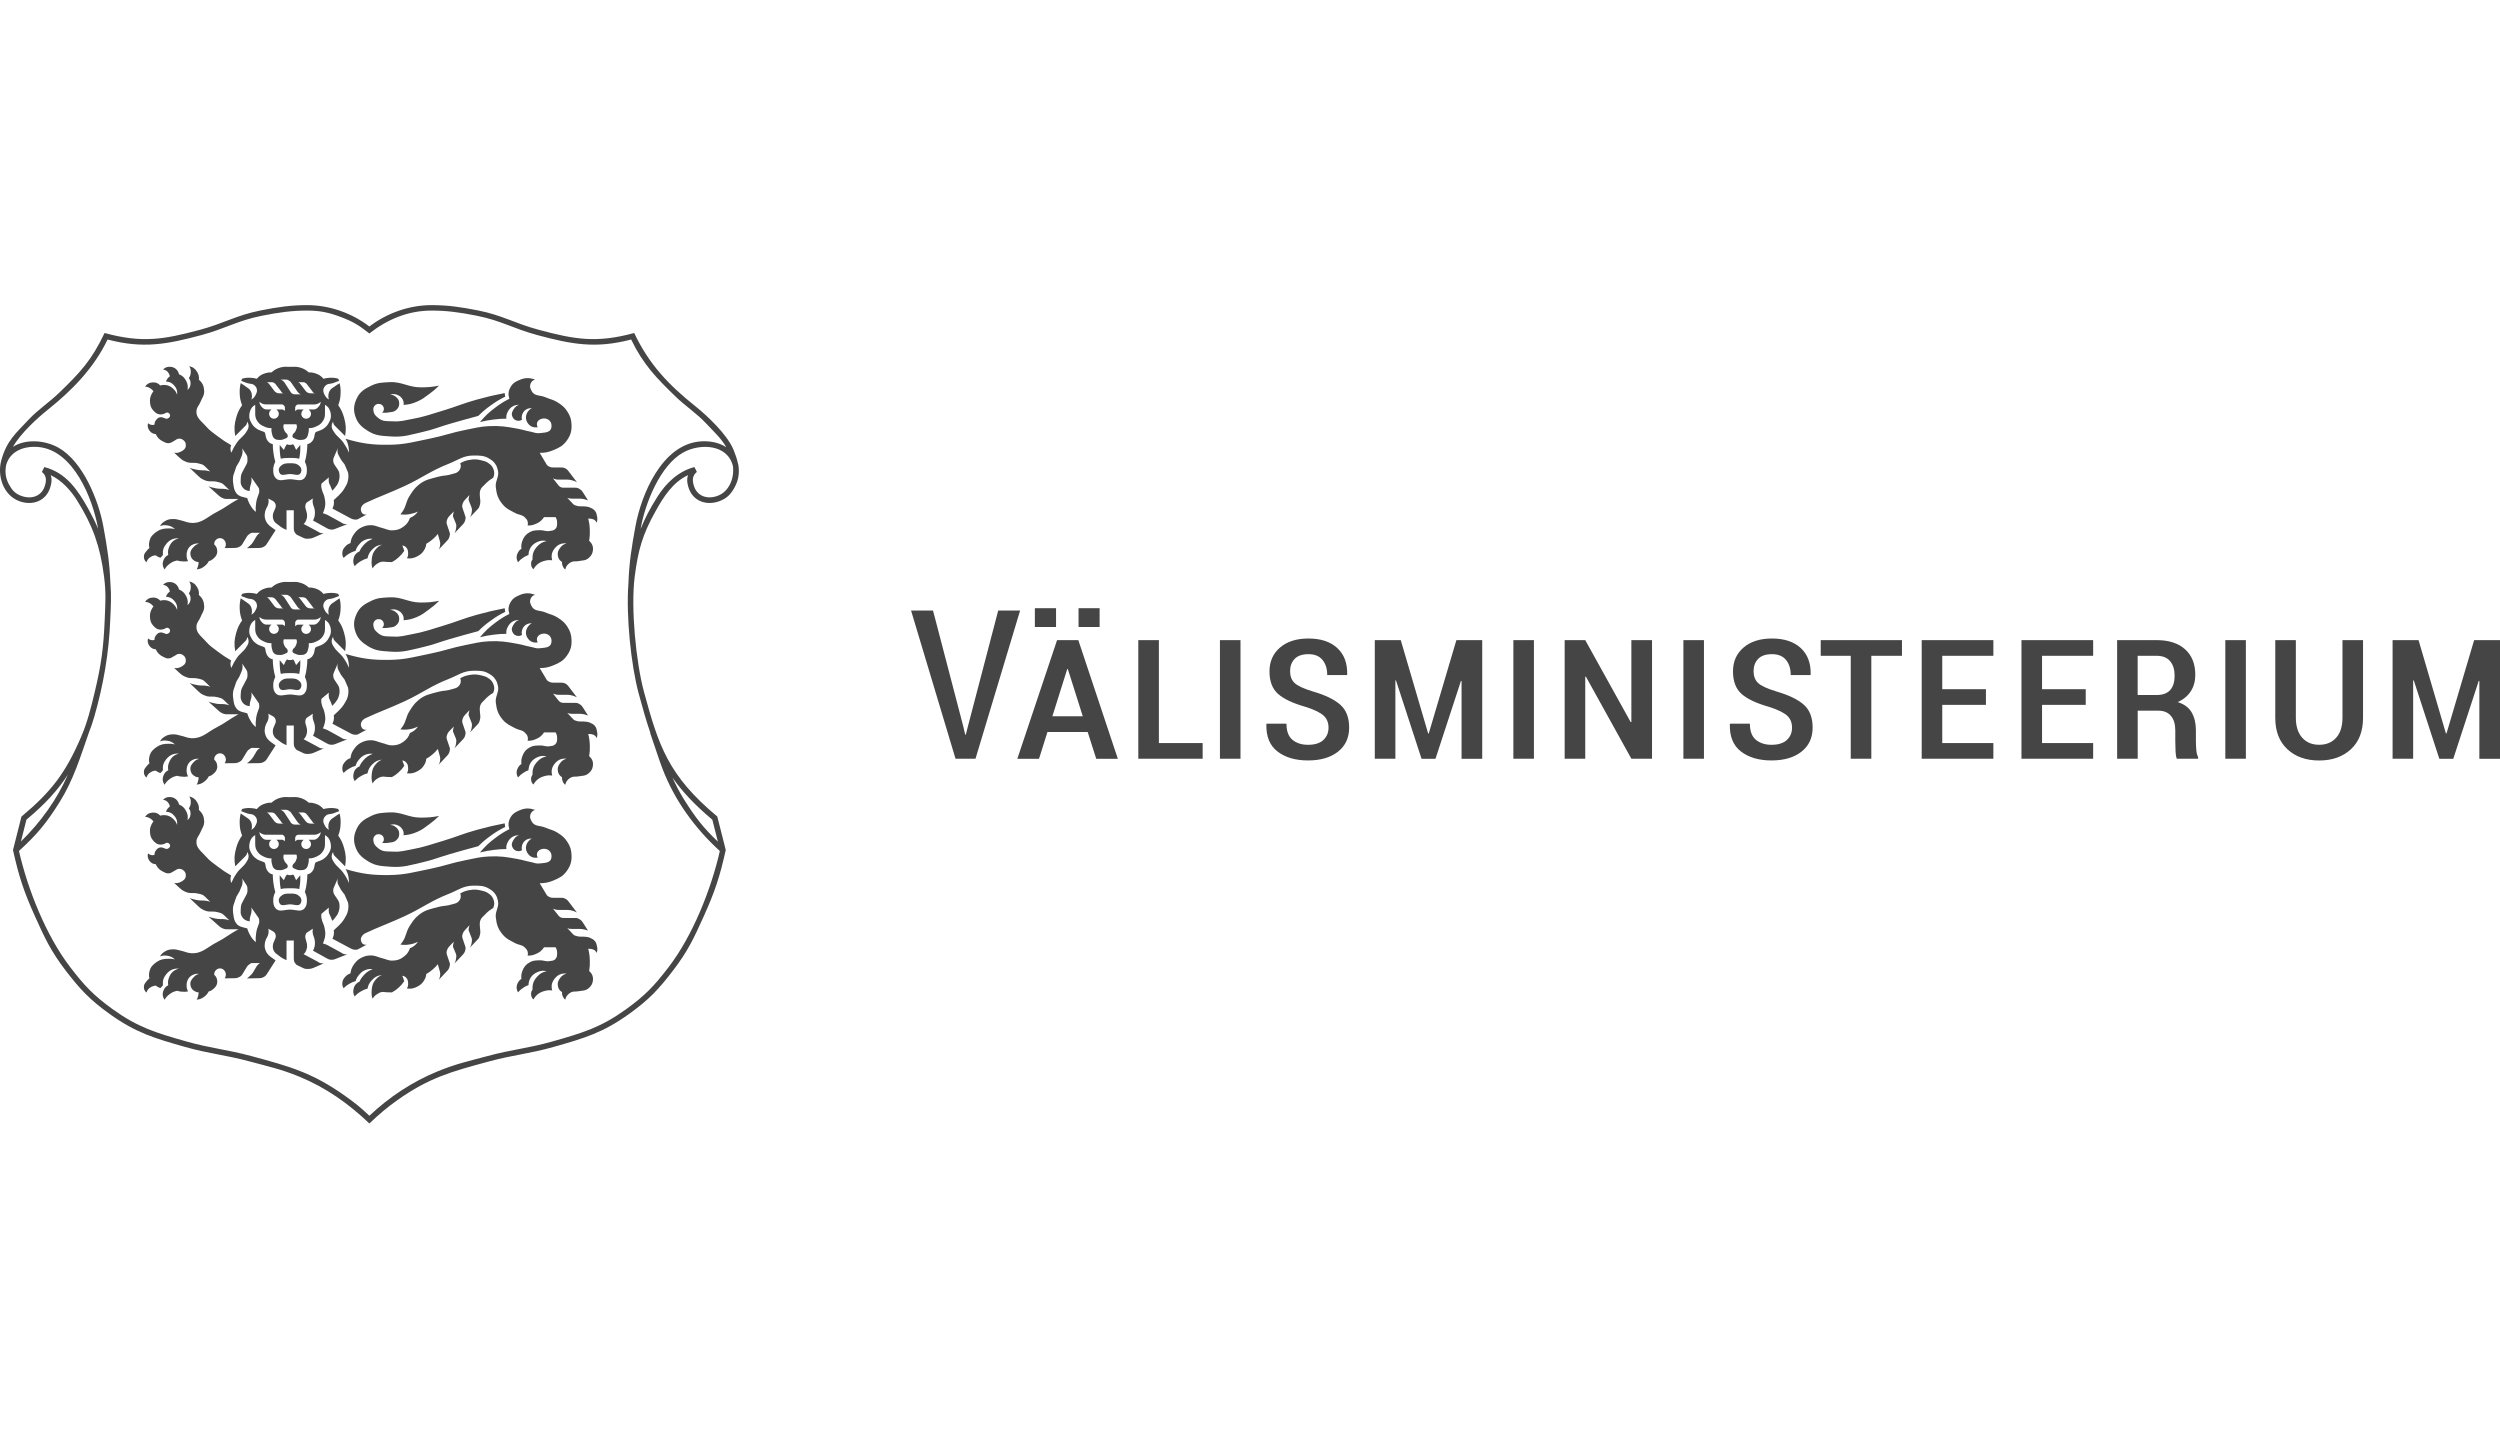 <?xml version="1.0" encoding="utf-8"?>
<!-- Generator: Adobe Illustrator 26.0.0, SVG Export Plug-In . SVG Version: 6.00 Build 0)  -->
<svg version="1.1" id="Layer_1" xmlns="http://www.w3.org/2000/svg" xmlns:xlink="http://www.w3.org/1999/xlink" x="0px" y="0px"
	 viewBox="0 0 112 64" style="enable-background:new 0 0 112 64;" xml:space="preserve">
<style type="text/css">
	.st0{fill:#1F3C88;}
	.st1{fill:#36B190;}
	.st2{fill:#F8B010;}
	.st3{fill:#FFFFFF;}
	.st4{fill:#454545;}
	.st5{fill-rule:evenodd;clip-rule:evenodd;fill:#FFFFFF;}
	.st6{fill:#323334;}
	.st7{fill-rule:evenodd;clip-rule:evenodd;fill:#323334;}
	.st8{fill-rule:evenodd;clip-rule:evenodd;fill:#454545;}
	.st9{fill:#EC0009;}
	.st10{fill:#F9423A;}
	.st11{fill:#FF0000;}
	.st12{fill-rule:evenodd;clip-rule:evenodd;fill:#0019AF;}
	.st13{fill:#04529C;}
	.st14{fill:#EE4035;}
	.st15{fill:#EE003B;}
	.st16{fill:#003087;}
	.st17{fill-rule:evenodd;clip-rule:evenodd;fill:#003087;}
	.st18{fill:#004B7F;}
	.st19{fill:#007B6C;}
	.st20{fill-rule:evenodd;clip-rule:evenodd;}
	.st21{clip-path:url(#SVGID_00000110453090646173526030000015826911094069973692_);}
	.st22{fill:#CCE8FF;}
	.st23{clip-path:url(#SVGID_00000018237731475542786480000012391552760480126107_);}
	.st24{fill:#990AE3;}
	.st25{fill:#EC5030;}
	.st26{fill:#004097;}
	.st27{fill:#FFF000;}
	.st28{fill:#D2D2D3;}
	.st29{fill-rule:evenodd;clip-rule:evenodd;fill:#ED1C24;}
	.st30{fill-rule:evenodd;clip-rule:evenodd;fill:#FEFEFE;}
	.st31{fill-rule:evenodd;clip-rule:evenodd;fill:#00AEEA;}
	.st32{fill:#99DF2B;}
	.st33{fill:#82BFE9;}
	.st34{fill:#4EA727;}
	.st35{fill:none;}
	.st36{fill-rule:evenodd;clip-rule:evenodd;fill:url(#SVGID_00000113317766282816894350000003476146432310666883_);}
	.st37{fill:url(#SVGID_00000180325341749823808290000005173587984683976601_);}
	.st38{fill:url(#SVGID_00000093899555584741725270000001762287572720371877_);}
	.st39{fill:#FAAF5A;}
	.st40{fill-rule:evenodd;clip-rule:evenodd;fill:url(#SVGID_00000078009965217399228330000011798127940635521178_);}
	.st41{fill:#DC8730;}
	.st42{fill:#8D4428;}
	.st43{fill:#9F5024;}
	.st44{fill:#AD5725;}
	.st45{fill:#E48E33;}
	.st46{fill:#DB7B29;}
	.st47{fill:#FFB560;}
	.st48{fill:#BC6327;}
	.st49{fill:#FFCB80;}
	.st50{fill:#FFD68E;}
	.st51{fill:#D57C3F;}
	.st52{fill:#FFCD85;}
	.st53{fill:#EFA952;}
	.st54{fill:#FDAC4A;}
	.st55{fill:#EB962A;}
	.st56{fill:#FFC378;}
	.st57{fill:#FFCE89;}
	.st58{fill:#FFD79D;}
	.st59{fill:#EEAF67;}
	.st60{fill:#BF6B29;}
	.st61{fill:#FCB664;}
	.st62{fill:#994822;}
	.st63{fill:#D47429;}
	.st64{fill:#E7944B;}
	.st65{fill:#964C25;}
	.st66{fill:#823D1E;}
	.st67{fill:#6C2B13;}
	.st68{fill:#BA6019;}
	.st69{fill:#D89050;}
	.st70{fill:#7E3717;}
	.st71{fill:#94441E;}
	.st72{fill:#DD8732;}
	.st73{fill:#FFC278;}
	.st74{fill:#EA913E;}
	.st75{fill:#C57231;}
	.st76{fill:#642813;}
	.st77{fill:#56220C;}
	.st78{fill:#F49E4D;}
	.st79{fill:#76310A;}
	.st80{fill:#994B17;}
	.st81{fill:#A35622;}
	.st82{fill:#AF6638;}
	.st83{fill:#A5572A;}
	.st84{fill:#E69646;}
	.st85{fill:#D27C3C;}
	.st86{fill:#7A2C13;}
	.st87{fill:#C27138;}
	.st88{fill:#9A4921;}
	.st89{fill:#96441E;}
	.st90{fill:#A04E14;}
	.st91{fill:#AA5A28;}
	.st92{fill:#944428;}
	.st93{fill:#FFC283;}
	.st94{fill:#AA5E33;}
	.st95{fill:#E5872B;}
	.st96{fill:#B96534;}
	.st97{fill:#F29B40;}
	.st98{fill:#B46027;}
	.st99{fill:url(#SVGID_00000124855208634602361330000002212582699791749564_);}
	.st100{fill:url(#SVGID_00000026864603662715429810000004417170755557850552_);}
	.st101{fill:url(#SVGID_00000157285829011602423280000012312523068817058188_);}
	.st102{fill:url(#SVGID_00000023265626464000578340000012845506489204418446_);}
	.st103{fill:url(#SVGID_00000152232397975939376900000013928398273150770867_);}
	.st104{fill:url(#SVGID_00000067942036703643515680000011185440242687755925_);}
	.st105{fill:url(#SVGID_00000134228434207234051740000012837562823451860154_);}
	.st106{fill:url(#SVGID_00000140732848312451770030000006874946812632915623_);}
	.st107{fill:url(#SVGID_00000181769030002375639990000005970823090812249279_);}
	.st108{fill:url(#SVGID_00000137123380243120254400000011494916619798123962_);}
	.st109{fill:url(#SVGID_00000008857777785630649500000011649191575061264530_);}
	.st110{fill:url(#SVGID_00000170267237355998548430000000289621331952528052_);}
	.st111{fill:url(#SVGID_00000137090240717544703040000014854076024257959075_);}
	.st112{fill:url(#SVGID_00000120540301912622980640000009047049240208511397_);}
	.st113{fill:url(#SVGID_00000045589039324585411690000003147021776060157349_);}
	.st114{fill:url(#SVGID_00000127761362311936135000000012604030233451870631_);}
	.st115{fill:url(#SVGID_00000024695098731616696460000000395832760402339986_);}
	.st116{fill:url(#SVGID_00000110443633918514597770000016629306661468093087_);}
	.st117{fill:url(#SVGID_00000083065194469311355260000004235206123462953903_);}
	.st118{fill:url(#SVGID_00000019650319895651235820000014926959475921064893_);}
	.st119{fill:url(#SVGID_00000080174657905882604840000014810388489685299884_);}
	.st120{fill:url(#SVGID_00000179620391886895717660000015976133485667412926_);}
	.st121{fill:url(#SVGID_00000011029959662019607450000014438243452737751196_);}
	.st122{fill:url(#SVGID_00000016037573104569248550000003708439499532026002_);}
	.st123{fill:url(#SVGID_00000149341364168364814850000010656843540362451619_);}
	.st124{fill:url(#SVGID_00000096779339435552476910000003947446905822910646_);}
	.st125{fill:url(#SVGID_00000182494233524182959020000000229214904857602967_);}
	.st126{fill:url(#SVGID_00000170995438303875359540000004130378997939736206_);}
	.st127{fill:url(#SVGID_00000066491734095722684500000016432588979027141030_);}
	.st128{fill:url(#SVGID_00000110472968122922856920000009133017739117039271_);}
	.st129{fill:url(#SVGID_00000066505642653711831470000005408704373692029066_);}
	.st130{fill:url(#SVGID_00000168105402387639563080000008151737057978145958_);}
	.st131{fill:url(#SVGID_00000123407709613998008390000018164487989290277296_);}
	.st132{fill:url(#SVGID_00000108998528888673644720000002068234254826139566_);}
	.st133{fill:url(#SVGID_00000109004518880964147610000013008741319721830021_);}
	.st134{fill:url(#SVGID_00000113318968270461015590000002239119923293308068_);}
	.st135{fill:url(#SVGID_00000040538241147590250750000010574419151272876720_);}
	.st136{fill:url(#SVGID_00000181770069403897206470000006795595397306041021_);}
	.st137{fill:#F8A943;}
	.st138{fill:#EC9C4B;}
	.st139{fill:#B43C19;}
	.st140{fill:#FF5F00;}
	.st141{fill-rule:evenodd;clip-rule:evenodd;fill:#2F313F;}
	.st142{fill:#0078D2;}
	.st143{fill:#0E0F0C;}
	.st144{fill:url(#SVGID_00000072965663997914404450000010871679499968031391_);}
	.st145{fill:url(#SVGID_00000062178215981676673380000010607780675694258816_);}
	.st146{fill:url(#SVGID_00000143581097590420598950000001809107801293604486_);}
	.st147{fill:url(#SVGID_00000034790569298974161490000010893342562553966728_);}
	.st148{fill:url(#SVGID_00000010996009278784183150000003350667725334305202_);}
	.st149{fill:#3E3C72;}
	.st150{fill:#0000EE;}
	.st151{fill:#FFFFFF;filter:url(#Adobe_OpacityMaskFilter);}
	.st152{mask:url(#mask0_725_41931_00000015338116290389380100000005336855685305337004_);}
	.st153{fill:#00BCF1;}
	.st154{fill:#FFFFFF;filter:url(#Adobe_OpacityMaskFilter_00000054972851997648842860000011331568742247899294_);}
	.st155{mask:url(#mask0_725_41931_00000163066846109216243160000006740602701270197413_);}
	.st156{fill:#FFFFFF;filter:url(#Adobe_OpacityMaskFilter_00000140711207086466443860000012743172104999896466_);}
	.st157{mask:url(#mask0_725_41931_00000062158157472660533770000002042990639583501718_);}
	.st158{fill:#FFFFFF;filter:url(#Adobe_OpacityMaskFilter_00000088821487213837863350000011766432766710470812_);}
	.st159{mask:url(#mask0_27791_19872_00000003793173868740436160000000852624104073784250_);}
	.st160{fill:#FFFFFF;filter:url(#Adobe_OpacityMaskFilter_00000137822685834112371150000015302686764724858507_);}
	.st161{mask:url(#mask1_27791_19872_00000055675645383892811770000014190246466104149157_);}
	.st162{fill:#FFFFFF;filter:url(#Adobe_OpacityMaskFilter_00000124145595467504326210000015034453753240366488_);}
	.st163{mask:url(#mask2_27791_19872_00000181074892866715551930000002810000198434197165_);}
	.st164{fill:#FFFFFF;filter:url(#Adobe_OpacityMaskFilter_00000097485443272158680910000008699839650736997549_);}
	.st165{mask:url(#mask0_27791_19872_00000142880223654512375340000011344208488174818198_);}
	.st166{fill:#FFFFFF;filter:url(#Adobe_OpacityMaskFilter_00000051367406601249282800000016936051708445336505_);}
	.st167{mask:url(#mask1_27791_19872_00000083793196628883084000000015099582099293444277_);}
	.st168{fill:#FFFFFF;filter:url(#Adobe_OpacityMaskFilter_00000093179365816306770760000009180095680325997976_);}
	.st169{mask:url(#mask2_27791_19872_00000163052915348231462350000001010992451133889177_);}
	.st170{fill:#FFFFFF;filter:url(#Adobe_OpacityMaskFilter_00000087397909505473834010000016547675845898527159_);}
	.st171{mask:url(#mask0_27791_19872_00000008847887994687973550000001246539301025342595_);}
	.st172{fill:#522492;}
	.st173{fill:#FFFFFF;filter:url(#Adobe_OpacityMaskFilter_00000016755196247856013470000014759729458959692460_);}
	.st174{mask:url(#mask1_27791_19872_00000126309476312142571780000015048651729011488642_);}
	.st175{fill:#FFFFFF;filter:url(#Adobe_OpacityMaskFilter_00000125593079672558386480000008096071541750546847_);}
	.st176{mask:url(#mask2_27791_19872_00000106143975704952262900000008552066231313072556_);}
	.st177{clip-path:url(#SVGID_00000058552716387186756880000014647356881378967701_);}
	.st178{clip-path:url(#SVGID_00000165198925809282077340000000537285268896325793_);}
	.st179{clip-path:url(#SVGID_00000028285148528605888070000006579648218035598522_);}
	.st180{clip-path:url(#SVGID_00000044865234854442088110000013967802574207015838_);}
	.st181{clip-path:url(#SVGID_00000029003869363664408470000017680455701728255378_);}
	.st182{clip-path:url(#SVGID_00000086685451965994369020000014195030424817102249_);}
	.st183{clip-path:url(#SVGID_00000039828447422478683330000016635767938580872890_);}
	.st184{fill:#0079BC;}
	.st185{clip-path:url(#SVGID_00000116218692948517166010000006635619046624462473_);}
	.st186{fill:#095143;}
	.st187{fill-rule:evenodd;clip-rule:evenodd;fill:#4FD896;}
	.st188{fill-rule:evenodd;clip-rule:evenodd;fill:#793032;}
	.st189{fill-rule:evenodd;clip-rule:evenodd;fill:#095143;}
	.st190{fill-rule:evenodd;clip-rule:evenodd;fill:#FB606A;}
	.st191{fill:#27292B;}
	.st192{fill:#FF9640;}
	.st193{fill-rule:evenodd;clip-rule:evenodd;fill:#202020;}
	.st194{clip-path:url(#SVGID_00000114752231551064650840000003262550907250622901_);}
	.st195{fill:#9C78FF;}
	.st196{fill:#FF5C57;}
	.st197{fill:#009EB0;}
	.st198{fill-rule:evenodd;clip-rule:evenodd;fill:#011B18;}
	.st199{clip-path:url(#SVGID_00000114783431558156830100000004645160228890436282_);}
	.st200{fill:#F58220;}
	.st201{fill:#FF6600;}
	.st202{fill:#0072CE;}
	.st203{fill:#FFCB5F;}
	.st204{fill:#FFEBC7;}
</style>
<g id="Layer_x0020_1_00000021808656110407680030000001923064951509786515_">
	<g id="Va_x2560_łlisministeerium_vapp_est_rgb-1v.svg_00000042729783037967624100000018020757907362292131_">
		<g>
			<g>
				<path class="st4" d="M108.351,28.678h-1.163v5.314h0.921v-3.507l0.028-0.004l1.145,3.512
					h0.625l1.14-3.489l0.028,0.004v3.485H112v-5.314h-1.159l-1.237,4.179h-0.027
					L108.351,28.678z M104.943,28.678v3.477c0,0.383-0.093,0.68-0.28,0.892
					c-0.187,0.212-0.442,0.319-0.764,0.319c-0.319,0-0.574-0.106-0.762-0.319
					s-0.283-0.509-0.283-0.892v-3.477h-0.922v3.485c0,0.599,0.181,1.066,0.543,1.403
					c0.362,0.336,0.836,0.504,1.423,0.504s1.061-0.168,1.423-0.504
					c0.362-0.337,0.543-0.803,0.543-1.403v-3.485
					C105.865,28.678,104.943,28.678,104.943,28.678z M100.615,28.678h-0.921v5.314h0.921
					V28.678z M95.767,29.38h0.853c0.268,0,0.469,0.081,0.602,0.242
					c0.134,0.16,0.201,0.378,0.201,0.652c0,0.277-0.066,0.49-0.198,0.639
					c-0.133,0.148-0.334,0.223-0.605,0.223h-0.853v-1.756L95.767,29.38z M96.697,31.839
					c0.243,0,0.43,0.077,0.56,0.232c0.131,0.155,0.196,0.372,0.196,0.652v0.478
					c0,0.157,0.004,0.313,0.012,0.465c0.007,0.152,0.026,0.26,0.057,0.324h0.953v-0.077
					c-0.04-0.064-0.066-0.164-0.079-0.301c-0.014-0.136-0.02-0.272-0.02-0.406v-0.488
					c0-0.319-0.064-0.587-0.192-0.805c-0.127-0.217-0.334-0.37-0.62-0.458
					c0.256-0.118,0.45-0.281,0.584-0.488c0.133-0.206,0.201-0.451,0.201-0.734
					c0-0.49-0.153-0.871-0.458-1.145c-0.306-0.274-0.729-0.41-1.27-0.41h-1.774v5.314
					h0.922v-2.153h0.931L96.697,31.839z M93.44,30.876H91.484v-1.496h2.289v-0.702h-3.211
					v5.314h3.211v-0.703H91.484v-1.71h1.957v-0.703V30.876z M88.97,30.876h-1.957v-1.496
					h2.29v-0.702h-3.211v5.314h3.211v-0.703h-2.29v-1.71h1.957v-0.703V30.876z
					 M85.207,28.678h-3.639v0.702h1.345v4.612h0.922v-4.612h1.373v-0.702L85.207,28.678z
					 M80.05,33.153c-0.154,0.142-0.385,0.214-0.688,0.214c-0.283,0-0.514-0.074-0.696-0.222
					c-0.181-0.148-0.271-0.39-0.271-0.725h-0.884l-0.014,0.027
					c-0.015,0.545,0.151,0.952,0.497,1.219c0.346,0.268,0.803,0.402,1.369,0.402
					c0.562,0,1.011-0.131,1.344-0.394c0.333-0.262,0.499-0.623,0.499-1.081
					c0-0.446-0.132-0.787-0.396-1.022c-0.265-0.235-0.675-0.433-1.232-0.595
					c-0.414-0.126-0.686-0.253-0.819-0.381c-0.132-0.128-0.199-0.305-0.199-0.53
					c0-0.22,0.067-0.401,0.203-0.544c0.135-0.143,0.342-0.214,0.622-0.214
					c0.277,0,0.485,0.085,0.627,0.257c0.142,0.171,0.212,0.397,0.212,0.679h0.884
					l0.01-0.027c0.012-0.505-0.136-0.9-0.445-1.185
					c-0.309-0.284-0.738-0.426-1.288-0.426c-0.535,0-0.96,0.135-1.275,0.405
					c-0.314,0.271-0.472,0.626-0.472,1.066c0,0.452,0.131,0.793,0.394,1.021
					c0.262,0.228,0.683,0.421,1.261,0.583c0.376,0.124,0.636,0.254,0.778,0.388
					c0.142,0.135,0.212,0.311,0.212,0.529c0,0.228-0.077,0.412-0.233,0.555l0,0
					L80.05,33.153z M76.337,28.678h-0.921v5.314h0.921
					C76.337,33.992,76.337,28.678,76.337,28.678z M74.011,28.678h-0.926v3.667l-0.028,0.009
					l-2.038-3.676h-0.922v5.314h0.922v-3.672l0.027-0.01l2.039,3.681h0.926
					C74.011,33.992,74.011,28.678,74.011,28.678z M68.72,28.678h-0.921v5.314h0.921
					C68.72,33.992,68.72,28.678,68.72,28.678z M62.754,28.678h-1.163v5.314h0.922v-3.507
					l0.027-0.004l1.145,3.512h0.625l1.141-3.489l0.027,0.004v3.485h0.926v-5.314h-1.158
					l-1.237,4.179h-0.028C63.981,32.856,62.754,28.678,62.754,28.678z M59.287,33.153
					c-0.155,0.142-0.385,0.214-0.688,0.214c-0.283,0-0.515-0.074-0.695-0.222
					c-0.181-0.148-0.271-0.39-0.271-0.725h-0.886l-0.014,0.027
					c-0.014,0.545,0.151,0.952,0.498,1.219c0.346,0.268,0.803,0.402,1.369,0.402
					c0.562,0,1.01-0.131,1.343-0.394c0.334-0.262,0.499-0.623,0.499-1.081
					c0-0.446-0.133-0.787-0.397-1.022c-0.265-0.235-0.675-0.433-1.232-0.595
					c-0.413-0.126-0.686-0.253-0.818-0.381c-0.133-0.128-0.199-0.305-0.199-0.53
					c0-0.22,0.067-0.401,0.202-0.544c0.135-0.143,0.343-0.214,0.622-0.214
					c0.277,0,0.486,0.085,0.627,0.257c0.142,0.171,0.212,0.397,0.212,0.679h0.885
					l0.01-0.027c0.013-0.505-0.136-0.9-0.445-1.185c-0.309-0.284-0.739-0.426-1.289-0.426
					c-0.535,0-0.961,0.135-1.275,0.405c-0.314,0.271-0.472,0.626-0.472,1.066
					c0,0.452,0.131,0.793,0.395,1.021c0.262,0.228,0.683,0.421,1.261,0.583
					c0.377,0.124,0.637,0.254,0.778,0.388c0.141,0.135,0.211,0.311,0.211,0.529
					c0,0.228-0.077,0.412-0.232,0.555l0,0L59.287,33.153z M55.574,28.678h-0.921v5.314h0.921
					C55.574,33.992,55.574,28.678,55.574,28.678z M51.918,28.678h-0.922v5.314h2.883v-0.703
					H51.918C51.918,33.289,51.918,28.678,51.918,28.678z M47.311,27.246h-0.949v0.844h0.949
					V27.246z M49.263,27.246h-0.944v0.844h0.944V27.246z M47.812,29.974h0.027l0.67,2.116
					H47.146L47.812,29.974z M49.112,33.993h0.967l-1.77-5.314h-0.953l-1.78,5.314h0.972
					l0.378-1.2h1.802l0.383,1.2H49.112z M41.8,27.351h-0.985l1.993,6.641h0.894
					l1.999-6.641h-0.981l-1.354,5.177L43.268,32.912h-0.027l-0.091-0.388l-1.351-5.173H41.8
					z"/>
			</g>
		</g>
		<g id="_2021657617888_00000129905375707064847110000002646513170941114285_">
			<g>
				<path class="st4" d="M13.454,39.289c0.004,0.18-0.013,0.364-0.048,0.54
					c-0.139-0.036-0.271-0.036-0.414-0.036c-0.139,0-0.277,0.002-0.414,0.036
					c-0.042-0.208-0.05-0.409-0.048-0.618l0.187,0.223
					c0.017-0.037,0.097-0.238,0.141-0.248l0.01-0.005
					c0.052,0.028,0.066,0.025,0.125,0.025c0.06,0,0.074,0.003,0.13-0.028
					c0.049,0.02,0.079,0.12,0.1,0.161c0.016,0.034,0.031,0.07,0.043,0.094
					l0.188-0.223v0.077L13.454,39.289z"/>
				<path class="st8" d="M19.678,36.553c-0.321,0.061-0.508,0.076-0.835,0.076
					c-0.557-0.001-0.853-0.266-1.408-0.233c-0.314,0.02-0.506,0.017-0.79,0.151
					c-0.319,0.151-0.532,0.282-0.677,0.607c-0.133,0.299-0.142,0.532-0.026,0.839
					c0.112,0.295,0.318,0.453,0.553,0.597c0.348,0.214,0.592,0.206,1,0.24
					c0.575,0.043,0.889-0.076,1.444-0.202c0.475-0.107,0.729-0.223,1.195-0.358
					c0.503-0.146,0.788-0.226,1.294-0.361c0.202-0.197,0.326-0.302,0.556-0.469
					c0.239-0.172,0.384-0.26,0.648-0.392l-0.022-0.163
					c-0.495,0.097-0.772,0.163-1.258,0.296c-0.605,0.167-0.93,0.32-1.532,0.499
					c-0.535,0.157-0.833,0.274-1.383,0.373c-0.31,0.055-0.485,0.118-0.801,0.1
					c-0.274-0.015-0.481,0.028-0.691-0.151c-0.106-0.091-0.183-0.151-0.208-0.286
					c-0.017-0.094-0.025-0.162,0.028-0.238c0.048-0.07,0.107-0.103,0.192-0.106
					c0.107-0.002,0.194,0.052,0.23,0.154c0.028,0.093,0.005,0.177-0.068,0.238
					c0.115,0.01,0.184,0.01,0.297-0.009c0.136-0.022,0.23-0.014,0.331-0.106
					c0.093-0.082,0.137-0.162,0.139-0.287c0.002-0.145-0.061-0.246-0.18-0.328
					c-0.079-0.054-0.136-0.071-0.231-0.074c0.139-0.046,0.242-0.038,0.373,0.028
					c0.068,0.036,0.106,0.064,0.153,0.126c0.074,0.097,0.097,0.184,0.081,0.307
					c0.243-0.022,0.384-0.057,0.607-0.151c0.228-0.097,0.338-0.193,0.538-0.339
					c0.185-0.136,0.286-0.221,0.451-0.381L19.678,36.553z"/>
				<path class="st8" d="M12.996,40.032c-0.163,0-0.284,0-0.404,0.11
					c-0.033,0.028-0.054,0.046-0.074,0.084c-0.043,0.079-0.035,0.151,0.002,0.233
					c0.078,0.169,0.289,0.056,0.478,0.056c0.187,0,0.397,0.112,0.476-0.056
					c0.037-0.082,0.043-0.154,0-0.233c-0.021-0.038-0.041-0.056-0.073-0.084
					c-0.122-0.11-0.242-0.11-0.403-0.11H12.996z"/>
				<path class="st8" d="M21.735,40.966c-0.098,0.103-0.183,0.153-0.224,0.289
					c-0.028,0.092-0.013,0.246-0.013,0.246l0.018,0.189
					c0.008,0.082,0.004,0.131-0.019,0.21c-0.019,0.072-0.03,0.115-0.08,0.169
					l-0.361,0.384c0.045-0.079,0.063-0.13,0.076-0.22
					c0.013-0.089,0.023-0.146-0.011-0.231l-0.118-0.302c-0.02-0.049-0.005-0.084,0.003-0.136
					c0.006-0.043,0.011-0.058,0.026-0.112l-0.202,0.217
					c-0.049,0.054-0.076,0.09-0.1,0.161c-0.024,0.077-0.034,0.13-0.008,0.207
					l0.125,0.372c0.022,0.063,0.011,0.105-0.006,0.171
					c-0.023,0.092-0.058,0.138-0.124,0.208l-0.361,0.382
					c0.046-0.077,0.062-0.128,0.075-0.218c0.014-0.09,0.024-0.148-0.011-0.233
					l-0.118-0.283c-0.02-0.051-0.004-0.085,0.003-0.138
					c0.007-0.043,0.01-0.059,0.027-0.11l-0.203,0.209
					c-0.05,0.054-0.076,0.093-0.099,0.161c-0.025,0.076-0.034,0.133-0.009,0.21
					l0.125,0.369c0.021,0.064,0.009,0.107-0.007,0.171
					c-0.023,0.092-0.058,0.141-0.124,0.209l-0.361,0.382
					c0.034-0.062,0.047-0.098,0.059-0.167c0.014-0.084,0.014-0.139-0.01-0.22
					l-0.088-0.316c-0.072,0.088-0.118,0.136-0.203,0.213
					c-0.113,0.1-0.183,0.151-0.314,0.228c-0.014,0.121-0.04,0.192-0.105,0.297
					c-0.081,0.128-0.155,0.19-0.288,0.261c-0.165,0.09-0.288,0.112-0.474,0.092
					c0.048-0.09,0.061-0.155,0.052-0.258c-0.008-0.09-0.018-0.154-0.079-0.22
					c-0.052-0.058-0.1-0.084-0.18-0.094c0.016,0.042,0.024,0.064,0.04,0.106
					c0.019,0.05,0.028,0.081,0.047,0.133c-0.083,0.125-0.139,0.19-0.249,0.289
					c-0.109,0.1-0.177,0.148-0.305,0.217c-0.097-0.002-0.154-0.005-0.25-0.007
					c-0.074-0.005-0.118-0.02-0.192-0.011c-0.088,0.013-0.133,0.038-0.21,0.088
					c-0.1,0.061-0.151,0.112-0.214,0.215c-0.038-0.125-0.049-0.2-0.043-0.331
					c0.01-0.223,0.046-0.371,0.192-0.537c0.087-0.1,0.153-0.148,0.277-0.2
					c-0.21,0.028-0.338,0.097-0.479,0.259c-0.1,0.115-0.141,0.202-0.172,0.353
					c-0.113,0.031-0.176,0.056-0.277,0.115c-0.13,0.074-0.2,0.127-0.297,0.238
					c-0.07-0.121-0.083-0.217-0.048-0.353c0.022-0.094,0.052-0.151,0.123-0.22
					c0.045-0.043,0.076-0.062,0.135-0.088c0.051-0.112,0.089-0.174,0.172-0.266
					c0.133-0.151,0.235-0.225,0.422-0.296c-0.136-0.018-0.22-0.005-0.346,0.046
					c-0.123,0.053-0.181,0.11-0.268,0.212c-0.079,0.095-0.115,0.159-0.151,0.277
					c-0.118,0.034-0.184,0.061-0.289,0.125c-0.105,0.061-0.161,0.104-0.248,0.194
					c-0.052-0.084-0.064-0.145-0.057-0.243c0.008-0.11,0.049-0.175,0.121-0.259
					c0.074-0.087,0.136-0.125,0.243-0.164c0.025-0.181,0.07-0.289,0.181-0.437
					c0.11-0.144,0.198-0.215,0.364-0.289c0.128-0.057,0.21-0.072,0.349-0.077
					c0.208-0.008,0.319,0.074,0.521,0.123c0.179,0.04,0.276,0.112,0.46,0.108
					c0.204-0.005,0.333-0.04,0.498-0.164c0.154-0.112,0.228-0.212,0.292-0.391
					c0.078-0.03,0.121-0.053,0.187-0.104c0.076-0.059,0.116-0.103,0.172-0.183
					c-0.134,0.062-0.217,0.091-0.364,0.116c-0.163,0.028-0.259,0.028-0.423,0.007
					c0.035-0.043,0.055-0.067,0.088-0.112c0.174-0.246,0.156-0.448,0.316-0.701
					c0.137-0.215,0.215-0.346,0.413-0.507c0.286-0.235,0.522-0.267,0.88-0.364
					c0.231-0.064,0.376-0.038,0.604-0.115c0.118-0.04,0.208-0.033,0.295-0.125
					c0.061-0.062,0.094-0.11,0.106-0.198c0.008-0.066,0.004-0.106-0.022-0.166
					c0.151-0.088,0.244-0.121,0.413-0.151c0.206-0.036,0.334-0.031,0.538,0.02
					c0.124,0.031,0.201,0.048,0.306,0.121c0.106,0.073,0.169,0.13,0.22,0.247
					c0.064,0.148,0.064,0.267,0,0.415c-0.155,0.093-0.238,0.157-0.364,0.287L21.735,40.966z"
					/>
				<g>
					<path class="st8" d="M26.746,42.415c-0.015-0.105-0.028-0.169-0.092-0.251
						c-0.066-0.084-0.156-0.12-0.227-0.153c-0.067-0.031-0.207-0.049-0.282-0.049h-0.087
						c-0.08,0-0.127,0.002-0.205-0.02c-0.075-0.02-0.125-0.031-0.178-0.085l-0.262-0.279
						c0.036,0.017,0.063,0.023,0.104,0.031c0.037,0.005,0.057,0.007,0.093,0.007h0.375
						c0.082,0,0.129,0.011,0.209,0.03c0.058,0.013,0.091,0.023,0.148,0.046l-0.201-0.319
						c-0.047-0.075-0.075-0.121-0.148-0.172c-0.073-0.051-0.126-0.076-0.217-0.076h-0.469
						c-0.076,0-0.127,0.005-0.196-0.031c-0.066-0.033-0.088-0.074-0.135-0.13l-0.204-0.259
						c0.046,0.025,0.076,0.034,0.126,0.046c0.043,0.007,0.067,0.013,0.11,0.013h0.411
						c0.1,0,0.157,0.015,0.253,0.043c0.07,0.023,0.109,0.038,0.175,0.074l-0.381-0.499
						c-0.04-0.051-0.065-0.079-0.122-0.11c-0.064-0.037-0.109-0.051-0.182-0.051h-0.362
						c-0.07,0-0.115-0.002-0.178-0.031c-0.066-0.031-0.106-0.053-0.141-0.115l-0.302-0.506
						c0.245-0.003,0.391-0.031,0.619-0.125c0.265-0.11,0.43-0.194,0.596-0.427
						c0.168-0.235,0.222-0.424,0.211-0.712c-0.011-0.243-0.059-0.389-0.191-0.593
						c-0.125-0.193-0.236-0.278-0.429-0.402c-0.193-0.126-0.333-0.139-0.545-0.23
						c-0.241-0.106-0.493-0.042-0.618-0.274c-0.058-0.108-0.1-0.192-0.063-0.309
						c0.037-0.11,0.1-0.175,0.208-0.213c-0.259-0.092-0.453-0.087-0.706,0.023
						c-0.175,0.077-0.289,0.139-0.385,0.305c-0.104,0.181-0.121,0.335-0.058,0.535
						c-0.247,0.125-0.379,0.21-0.602,0.374c-0.307,0.228-0.468,0.378-0.715,0.67
						c0.238-0.058,0.375-0.084,0.618-0.115c0.219-0.028,0.344-0.037,0.565-0.039
						c-0.011-0.125,0.007-0.204,0.066-0.316c0.108-0.201,0.272-0.302,0.5-0.306
						c-0.1,0.038-0.153,0.082-0.216,0.169c-0.082,0.118-0.139,0.226-0.083,0.359
						c0.048,0.115,0.133,0.183,0.259,0.189c0.068,0.005,0.114-0.008,0.173-0.046
						c-0.018-0.076-0.016-0.125,0.002-0.202c0.052-0.205,0.229-0.331,0.44-0.316
						c-0.066,0.031-0.098,0.059-0.146,0.115c-0.143,0.167-0.16,0.386-0.029,0.563
						c0.109,0.148,0.259,0.206,0.44,0.174c-0.028-0.047-0.037-0.08-0.038-0.136
						c-0.001-0.161,0.164-0.259,0.327-0.259c0.174,0.003,0.319,0.128,0.328,0.302
						c0.016,0.351-0.283,0.325-0.528,0.355c-0.159,0.023-0.249-0.033-0.406-0.064
						c-0.229-0.043-0.352-0.092-0.581-0.133c-0.502-0.093-0.794-0.141-1.303-0.115
						c-0.399,0.019-0.62,0.087-1.013,0.162c-0.635,0.122-0.976,0.265-1.61,0.394
						c-0.706,0.14-1.108,0.268-1.828,0.276c-0.771,0.01-1.217-0.051-1.956-0.265
						c0.079,0.141,0.11,0.232,0.136,0.391c0.014,0.09,0.013,0.142,0.013,0.231
						c-0.074-0.181-0.13-0.28-0.24-0.44c-0.146-0.218-0.307-0.282-0.441-0.508
						c-0.031-0.055-0.058-0.083-0.076-0.144c-0.018-0.064-0.023-0.106-0.008-0.171
						c0.01-0.052,0.025-0.082,0.057-0.125c0,0.048,0.007,0.076,0.028,0.118
						c0.016,0.028,0.026,0.043,0.049,0.065l0.46,0.46
						c0.052-0.318,0.042-0.515-0.046-0.825c-0.066-0.231-0.125-0.358-0.261-0.555
						c0.076-0.206,0.1-0.334,0.106-0.556c0.004-0.169-0.006-0.265-0.045-0.43
						c-0.1,0.06-0.156,0.097-0.251,0.166c-0.064,0.048-0.112,0.064-0.16,0.127
						c-0.056,0.073-0.076,0.128-0.09,0.22c-0.01,0.085-0.005,0.136,0.02,0.215
						c-0.094-0.056-0.143-0.111-0.192-0.21c-0.046-0.095-0.076-0.163-0.048-0.266
						c0.022-0.076,0.055-0.115,0.115-0.166c0.094-0.082,0.187-0.05,0.304-0.089
						c0.11-0.037,0.172-0.061,0.279-0.105c-0.005-0.022-0.01-0.034-0.018-0.054
						c-0.01-0.017-0.017-0.029-0.03-0.046c-0.159-0.041-0.256-0.049-0.422-0.035
						c-0.091,0.008-0.142,0.017-0.228,0.04c-0.118-0.133-0.214-0.195-0.384-0.248
						c-0.105-0.034-0.169-0.04-0.277-0.038c-0.139-0.121-0.236-0.174-0.412-0.223
						c-0.16-0.043-0.259-0.024-0.421-0.024c-0.166,0-0.264-0.02-0.424,0.024
						c-0.175,0.049-0.275,0.102-0.411,0.223c-0.109-0.002-0.174,0.005-0.279,0.038
						c-0.169,0.053-0.266,0.115-0.382,0.248c-0.088-0.023-0.14-0.032-0.229-0.04
						c-0.166-0.014-0.263-0.006-0.422,0.035c-0.01,0.015-0.016,0.025-0.025,0.043
						c-0.01,0.022-0.016,0.033-0.022,0.057c0.107,0.044,0.169,0.067,0.279,0.105
						c0.118,0.038,0.21,0.007,0.304,0.089c0.062,0.051,0.094,0.09,0.115,0.166
						c0.028,0.103-0.003,0.172-0.049,0.266c-0.049,0.099-0.096,0.154-0.192,0.21
						c0.027-0.079,0.031-0.13,0.02-0.215c-0.013-0.092-0.034-0.148-0.09-0.22
						c-0.048-0.064-0.096-0.079-0.158-0.127c-0.095-0.07-0.151-0.107-0.251-0.172
						c-0.038,0.166-0.048,0.265-0.046,0.435c0.005,0.222,0.031,0.349,0.108,0.556
						c-0.139,0.198-0.198,0.325-0.264,0.555c-0.087,0.31-0.097,0.507-0.043,0.825
						l0.458-0.46c0.022-0.022,0.033-0.037,0.048-0.065
						c0.02-0.041,0.028-0.07,0.028-0.118c0.033,0.043,0.046,0.073,0.058,0.125
						c0.014,0.065,0.008,0.107-0.009,0.171c-0.019,0.061-0.045,0.089-0.077,0.144
						c-0.133,0.226-0.294,0.29-0.44,0.508c-0.11,0.16-0.164,0.261-0.241,0.44
						c-0.028-0.062-0.037-0.103-0.039-0.172c0-0.066,0.008-0.105,0.032-0.164
						c-0.244-0.14-0.38-0.23-0.605-0.402c-0.214-0.163-0.351-0.247-0.527-0.449
						c-0.21-0.241-0.456-0.383-0.422-0.7c0.018-0.164,0.115-0.231,0.176-0.384
						c0.076-0.189,0.178-0.292,0.169-0.496c-0.01-0.22-0.077-0.362-0.238-0.51
						c0.012-0.127-0.005-0.209-0.068-0.325c-0.085-0.156-0.19-0.235-0.364-0.277
						c0.059,0.098,0.076,0.171,0.068,0.286c-0.006,0.102-0.029,0.164-0.085,0.249
						c0.06,0.081,0.079,0.148,0.076,0.25c-0.005,0.118-0.043,0.198-0.136,0.277
						c0.028-0.161,0.01-0.268-0.066-0.412c-0.079-0.146-0.161-0.223-0.314-0.288
						c-0.046-0.204-0.213-0.337-0.422-0.335c-0.125,0.001-0.208,0.036-0.296,0.124
						c0.112,0.014,0.184,0.059,0.247,0.151c0.036,0.054,0.052,0.092,0.059,0.154
						c-0.043,0.029-0.064,0.049-0.097,0.088c-0.038,0.048-0.056,0.082-0.076,0.143
						c0.163,0.007,0.268,0.058,0.372,0.181c0.111,0.127,0.145,0.246,0.126,0.412
						c-0.033-0.098-0.064-0.154-0.133-0.23c-0.171-0.187-0.376-0.248-0.623-0.19
						c-0.098-0.105-0.201-0.145-0.344-0.135c-0.151,0.01-0.251,0.066-0.335,0.192
						c0.097,0.005,0.156,0.022,0.238,0.076c0.064,0.038,0.095,0.07,0.138,0.13
						c-0.04,0.048-0.061,0.079-0.088,0.137c-0.059,0.123-0.076,0.208-0.067,0.343
						c0.01,0.151,0.036,0.25,0.133,0.364c0.105,0.124,0.204,0.2,0.364,0.192
						c0.052-0.003,0.083-0.013,0.134-0.028c0.056-0.017,0.085-0.061,0.143-0.055
						c0.143,0.016,0.193,0.208,0,0.275c-0.051,0.017-0.082-0.017-0.134-0.029
						c-0.066-0.016-0.098-0.046-0.165-0.038c-0.088,0.007-0.139,0.047-0.194,0.115
						c-0.059,0.07-0.079,0.128-0.081,0.22c-0.065,0.02-0.109,0.02-0.173,0
						c-0.048-0.015-0.076-0.032-0.115-0.067c-0.033,0.123-0.014,0.221,0.059,0.326
						c0.074,0.104,0.159,0.151,0.286,0.16c0.082,0.171,0.174,0.262,0.346,0.343
						c0.083,0.041,0.136,0.07,0.228,0.067c0.115-0.003,0.166-0.067,0.269-0.115
						c0.068-0.031,0.097-0.076,0.173-0.085c0.08-0.01,0.133,0.003,0.2,0.046
						c0.095,0.064,0.137,0.145,0.133,0.258c-0.003,0.147-0.11,0.223-0.243,0.288
						c-0.1,0.045-0.174,0.055-0.282,0.033l0.238,0.223
						c0.082,0.074,0.133,0.115,0.233,0.161c0.105,0.048,0.174,0.072,0.289,0.072H8.601
						c0.114,0,0.178,0,0.288,0.028c0.118,0.028,0.198,0.038,0.282,0.123l0.247,0.241
						c-0.062-0.023-0.1-0.031-0.167-0.04c-0.054-0.011-0.085-0.016-0.139-0.016H9.054
						c-0.125,0-0.197-0.012-0.321-0.04c-0.094-0.022-0.145-0.037-0.235-0.067l0.389,0.368
						c0.079,0.076,0.13,0.115,0.231,0.162c0.107,0.047,0.174,0.07,0.289,0.07h0.046
						c0.112,0,0.178,0,0.289,0.028c0.115,0.028,0.194,0.041,0.281,0.123l0.251,0.241
						c-0.061-0.023-0.1-0.031-0.166-0.041c-0.054-0.01-0.085-0.013-0.138-0.013H9.893
						c-0.125,0-0.197-0.015-0.319-0.04c-0.094-0.023-0.145-0.037-0.235-0.07l0.45,0.402
						c0.057,0.052,0.09,0.082,0.159,0.113c0.074,0.033,0.121,0.051,0.2,0.051h0.535
						c-0.454,0.25-0.574,0.381-0.971,0.584c-0.433,0.222-0.663,0.52-1.15,0.488
						c-0.187-0.012-0.284-0.076-0.468-0.115c-0.121-0.025-0.187-0.056-0.307-0.058
						c-0.161,0-0.265,0.012-0.401,0.097c-0.105,0.064-0.157,0.115-0.22,0.22
						c0.122-0.043,0.204-0.052,0.334-0.028c0.143,0.023,0.226,0.064,0.336,0.161
						c-0.108-0.023-0.169-0.031-0.28-0.029c-0.216,0.005-0.357,0.023-0.535,0.144
						c-0.174,0.121-0.279,0.225-0.327,0.432c-0.026,0.115-0.026,0.19,0,0.305
						c-0.054,0.04-0.082,0.07-0.123,0.123c-0.07,0.088-0.123,0.141-0.125,0.251
						c-0.002,0.112,0.031,0.189,0.115,0.261c0.04-0.12,0.1-0.19,0.21-0.251
						c0.074-0.04,0.125-0.056,0.212-0.059c0.031,0.025,0.048,0.038,0.085,0.059
						c0.046,0.025,0.073,0.036,0.125,0.048l0.106-0.124
						c-0.018-0.203,0.023-0.341,0.153-0.5c0.153-0.184,0.325-0.261,0.565-0.247
						c-0.223,0.061-0.356,0.178-0.441,0.391c-0.053,0.13-0.061,0.217-0.038,0.356
						c-0.1,0.051-0.151,0.104-0.2,0.204c-0.074,0.159-0.064,0.302,0.036,0.445
						c0.064-0.112,0.117-0.169,0.22-0.248c0.118-0.087,0.199-0.125,0.343-0.153
						c0.075,0.022,0.118,0.031,0.195,0.038c0.115,0.013,0.181,0.01,0.295-0.01
						c-0.046-0.084-0.062-0.14-0.067-0.238c-0.01-0.235,0.091-0.432,0.307-0.517
						c0.092-0.035,0.152-0.043,0.249-0.028c-0.1,0.026-0.156,0.059-0.228,0.133
						c-0.113,0.112-0.182,0.217-0.154,0.373c0.02,0.12,0.07,0.194,0.172,0.259
						c0.066,0.04,0.113,0.056,0.192,0.059c-0.001,0.061-0.005,0.094-0.02,0.153
						c-0.015,0.072-0.031,0.109-0.066,0.176c0.153-0.017,0.246-0.056,0.364-0.154
						c0.084-0.07,0.124-0.12,0.174-0.214c0.079-0.02,0.125-0.043,0.191-0.097
						c0.136-0.109,0.214-0.233,0.187-0.406c-0.015-0.107-0.05-0.171-0.13-0.243
						c-0.016-0.151,0.107-0.286,0.259-0.289c0.16,0,0.282,0.161,0.258,0.319
						c-0.007,0.054-0.02,0.084-0.053,0.128l0.466-0.006
						c0.071-0.002,0.115-0.013,0.178-0.046c0.074-0.036,0.115-0.066,0.156-0.136
						l0.187-0.309c0.033-0.057,0.058-0.087,0.115-0.125
						c0.051-0.039,0.084-0.067,0.148-0.064l0.336,0.003
						c-0.038,0.022-0.059,0.037-0.091,0.071c-0.026,0.028-0.043,0.043-0.063,0.079
						l-0.151,0.253c-0.046,0.079-0.087,0.115-0.153,0.177
						c-0.047,0.046-0.077,0.068-0.13,0.107l0.556-0.011c0.074,0,0.118-0.01,0.181-0.043
						c0.071-0.036,0.113-0.07,0.156-0.139l0.394-0.615
						c-0.085-0.074-0.364-0.209-0.445-0.44c-0.036-0.097-0.049-0.159-0.043-0.263
						c0.003-0.087,0.018-0.136,0.049-0.22c0.028-0.082,0.069-0.115,0.094-0.196
						c0.02-0.064,0.031-0.1,0.033-0.167c0-0.05-0.002-0.082-0.016-0.133l0.204,0.112
						c0.047,0.026,0.073,0.049,0.101,0.097c0.028,0.052,0.034,0.088,0.031,0.144
						c-0.003,0.059-0.028,0.087-0.046,0.143c-0.032,0.092-0.072,0.136-0.082,0.232
						c-0.01,0.095-0.007,0.159,0.034,0.248c0.049,0.113,0.127,0.147,0.225,0.226
						c0.123,0.1,0.205,0.145,0.351,0.206v-0.88h0.325v0.813
						c0,0.074,0.008,0.121,0.047,0.182c0.031,0.055,0.058,0.086,0.115,0.115l0.259,0.125
						c0.092,0.043,0.157,0.043,0.259,0.038c0.082-0.004,0.127-0.017,0.202-0.048
						l0.466-0.202c-0.059,0.007-0.095,0.005-0.154-0.011
						c-0.064-0.015-0.093-0.046-0.151-0.079l-0.604-0.322
						c0.072-0.058,0.105-0.123,0.133-0.218c0.026-0.079,0.026-0.13,0.021-0.214
						c-0.008-0.082-0.031-0.124-0.049-0.202c-0.012-0.049-0.028-0.074-0.028-0.123
						c-0.003-0.051,0-0.079,0.017-0.125c0.016-0.038,0.025-0.064,0.061-0.087l0.258-0.171
						c-0.007,0.043-0.01,0.068-0.01,0.115c0,0.056,0.008,0.087,0.019,0.143
						c0.015,0.07,0.04,0.102,0.058,0.172c0.018,0.074,0.028,0.118,0.028,0.193
						c0.003,0.145-0.022,0.233-0.086,0.362l0.623,0.346
						c0.062,0.033,0.1,0.054,0.172,0.059c0.068,0.007,0.109,0.005,0.174-0.02
						l0.574-0.226c-0.061,0.011-0.098,0.007-0.154-0.008
						c-0.066-0.017-0.095-0.046-0.153-0.079l-0.593-0.325
						c-0.037-0.02-0.059-0.025-0.096-0.038c-0.04-0.015-0.063-0.026-0.107-0.038
						c0.028-0.043,0.034-0.07,0.049-0.115c0.022-0.066,0.036-0.105,0.048-0.174
						c0.028-0.157,0.01-0.254-0.02-0.41c-0.028-0.163-0.104-0.238-0.13-0.401
						c-0.015-0.046-0.02-0.074-0.017-0.123c0.001-0.049-0.008-0.088,0.028-0.118
						l0.313-0.262c-0.008,0.047-0.011,0.075-0.008,0.124c0,0.037,0.001,0.059,0.008,0.097
						c0.015,0.073,0.048,0.11,0.076,0.181c0.031,0.074,0.048,0.118,0.076,0.194
						c0.051-0.048,0.079-0.079,0.124-0.138c0.078-0.097,0.124-0.156,0.162-0.276
						c0.034-0.098,0.043-0.159,0.04-0.262c-0.007-0.106-0.016-0.174-0.074-0.262
						l-0.154-0.229c-0.037-0.056-0.05-0.1-0.055-0.166
						c-0.008-0.091,0.018-0.141,0.055-0.226l0.154-0.356
						c-0.02,0.064-0.026,0.107-0.018,0.174c0.007,0.048,0.013,0.079,0.035,0.122
						l0.124,0.233l0.158,0.208l0.156,0.361c0.022,0.13,0.022,0.209,0,0.34
						c-0.031,0.161-0.085,0.243-0.169,0.387c-0.138,0.233-0.386,0.427-0.471,0.511
						c0,0,0.009,0.067,0.008,0.11c-0.003,0.107-0.023,0.169-0.066,0.269l0.803,0.429
						c0.064,0.034,0.103,0.054,0.173,0.062c0.068,0.005,0.115,0.01,0.176-0.023
						l0.392-0.209c-0.057,0.019-0.1,0.017-0.154-0.011
						c-0.061-0.028-0.082-0.072-0.105-0.133c-0.056-0.151,0.058-0.299,0.19-0.364
						c0.536-0.258,1.097-0.453,1.782-0.773c0.769-0.361,1.153-0.673,1.944-0.985
						c0.427-0.166,0.656-0.371,1.116-0.371c0.285,0,0.476-0.005,0.718,0.148
						c0.118,0.075,0.185,0.123,0.262,0.238c0.068,0.102,0.088,0.172,0.115,0.289
						c0.066,0.283-0.126,0.45-0.097,0.737c0.036,0.325,0.098,0.527,0.307,0.775
						c0.174,0.208,0.334,0.263,0.572,0.394c0.16,0.085,0.297,0.061,0.424,0.192
						c0.06,0.059,0.1,0.097,0.124,0.181c0.019,0.066,0.019,0.113,0,0.181
						c0.133,0.002,0.211-0.011,0.334-0.059c0.187-0.072,0.289-0.151,0.402-0.314
						l0.517-0.001c0.05,0.087,0.066,0.146,0.068,0.246c0.001,0.112,0,0.197-0.076,0.281
						c-0.079,0.085-0.166,0.076-0.28,0.094c-0.159,0.025-0.251-0.043-0.412-0.038
						c-0.18,0.008-0.298-0.002-0.457,0.088c-0.178,0.1-0.265,0.209-0.336,0.402
						c-0.043,0.127-0.053,0.209-0.038,0.342c-0.073,0.049-0.11,0.088-0.153,0.164
						c-0.083,0.151-0.083,0.289,0,0.44c0.082-0.094,0.136-0.143,0.24-0.209
						c0.084-0.056,0.136-0.082,0.229-0.115c0.012-0.277,0.149-0.474,0.402-0.584
						c0.148-0.064,0.254-0.074,0.412-0.037c-0.184,0.037-0.293,0.099-0.421,0.238
						c-0.164,0.178-0.225,0.343-0.211,0.585c-0.052,0.072-0.07,0.13-0.064,0.218
						c0.007,0.097,0.034,0.156,0.102,0.223c0.13-0.215,0.274-0.322,0.517-0.384
						c0.123-0.031,0.199-0.036,0.326-0.02c-0.055-0.205-0.02-0.369,0.114-0.535
						c0.142-0.175,0.307-0.243,0.529-0.22c-0.131,0.038-0.208,0.09-0.29,0.2
						c-0.075,0.105-0.116,0.187-0.104,0.317c0.013,0.143,0.07,0.238,0.192,0.314
						c-0.005,0.072,0.001,0.118,0.028,0.181c0.03,0.072,0.058,0.11,0.118,0.156
						c0.02-0.1,0.051-0.159,0.123-0.232c0.05-0.052,0.087-0.074,0.151-0.105
						c0.108-0.046,0.183-0.015,0.298-0.038c0.192-0.035,0.333-0.013,0.478-0.143
						c0.107-0.094,0.163-0.176,0.184-0.32c0.027-0.184-0.026-0.322-0.165-0.445
						c0.029-0.189,0.036-0.296,0.029-0.489c-0.007-0.199-0.023-0.312-0.071-0.507h0.061
						c0.061,0,0.074,0.008,0.154,0.029c0.058,0.013,0.127,0.076,0.168,0.156
						c0.029-0.108,0.033-0.176,0.015-0.286l0,0L26.746,42.415z M14.368,37.278
						c-0.006,0.085-0.034,0.151-0.097,0.223c-0.068,0.076-0.125,0.12-0.217,0.12h-0.228
						c0.059,0.058,0.107,0.103,0.107,0.197c0,0.121-0.097,0.217-0.217,0.217
						c-0.12,0-0.217-0.097-0.217-0.217c0-0.062,0.025-0.116,0.066-0.156l0.04-0.04
						h-0.248c-0.056,0-0.09,0.031-0.133,0.074V37.635c0-0.039-0.003-0.07,0-0.101
						c0.005-0.064,0.064-0.137,0.133-0.137h0.727c0.1,0,0.212-0.046,0.284-0.118l0,0
						L14.368,37.278z M13.582,36.398c0.04,0,0.063,0.011,0.096,0.029
						c0.034,0.02,0.051,0.034,0.076,0.068l0.235,0.304
						c0.017,0.022,0.02,0.04,0.038,0.059c0.026,0.022,0.045,0.031,0.077,0.038h-0.191
						c-0.058,0-0.092-0.01-0.145-0.038c-0.048-0.029-0.07-0.059-0.104-0.105l-0.19-0.251
						c-0.016-0.022-0.025-0.036-0.045-0.056c-0.025-0.023-0.042-0.033-0.07-0.048h0.222
						L13.582,36.398z M12.814,36.281c0.055,0,0.09,0.018,0.138,0.049
						c0.041,0.025,0.064,0.045,0.092,0.087l0.279,0.401
						c0.018,0.023,0.028,0.035,0.049,0.056c0.034,0.033,0.056,0.049,0.097,0.068H13.213
						c-0.059,0-0.098-0.012-0.145-0.048c-0.037-0.028-0.047-0.056-0.072-0.097l-0.231-0.353
						c-0.022-0.036-0.036-0.056-0.067-0.087c-0.043-0.038-0.073-0.058-0.128-0.077h0.244
						L12.814,36.281z M12.179,36.398c0.038,0,0.061,0.011,0.094,0.029
						c0.036,0.02,0.054,0.034,0.077,0.068l0.238,0.304
						c0.015,0.022,0.018,0.04,0.038,0.059c0.023,0.022,0.043,0.031,0.076,0.038h-0.19
						c-0.059,0-0.095-0.01-0.143-0.038c-0.052-0.029-0.073-0.059-0.106-0.105l-0.188-0.251
						c-0.017-0.022-0.028-0.036-0.049-0.056c-0.024-0.023-0.04-0.033-0.07-0.048h0.223
						L12.179,36.398z M11.906,37.395h0.724c0.043,0,0.07,0.02,0.103,0.061
						c0.044,0.052,0.031,0.115,0.031,0.178l-0.007,0.055
						c-0.037-0.037-0.068-0.068-0.127-0.068h-0.248c0.062,0.058,0.108,0.103,0.108,0.197
						c0,0.121-0.097,0.217-0.217,0.217c-0.119,0-0.216-0.097-0.216-0.217
						c0-0.062,0.022-0.116,0.064-0.156l0.043-0.04h-0.228
						c-0.094,0-0.148-0.043-0.217-0.12c-0.064-0.072-0.095-0.138-0.097-0.223
						c0.07,0.071,0.182,0.118,0.284,0.118l0,0L11.906,37.395z M11.605,41.36l-0.087,0.251
						c-0.025,0.071-0.028,0.118-0.042,0.191c-0.023,0.159-0.028,0.248-0.016,0.407
						c-0.047-0.037-0.073-0.064-0.114-0.11c-0.043-0.049-0.061-0.079-0.097-0.13
						c-0.079-0.123-0.113-0.2-0.161-0.333l-0.01-0.043
						c-0.142-0.043-0.361-0.059-0.481-0.209c-0.111-0.139-0.121-0.254-0.145-0.428
						c-0.023-0.145-0.023-0.233,0-0.379l0.136-0.399l0.137-0.233l0.108-0.256
						c0.02-0.051,0.025-0.085,0.031-0.139c0.007-0.073,0.004-0.121-0.015-0.192l0.19,0.289
						c0.046,0.072,0.048,0.128,0.048,0.21c0.002,0.09-0.005,0.146-0.048,0.226
						l-0.19,0.358c-0.054,0.102-0.059,0.175-0.064,0.292
						c-0.005,0.112-0.017,0.187,0.032,0.289c0.076,0.158,0.196,0.238,0.37,0.251
						c0.002-0.075,0.005-0.118,0.019-0.19c0.014-0.082,0.043-0.123,0.055-0.205
						c0.005-0.036,0.007-0.056,0.01-0.094c0-0.049-0.003-0.076-0.01-0.125l0.314,0.45
						c0.034,0.047,0.035,0.082,0.038,0.136c0.005,0.046,0.005,0.074-0.008,0.115l0,0
						L11.605,41.36z M14.726,38.227c-0.06,0.107-0.112,0.163-0.211,0.238
						c-0.105,0.08-0.184,0.092-0.306,0.143c-0.027,0.013-0.045,0.01-0.068,0.03
						c-0.025,0.022-0.025,0.051-0.038,0.084c-0.018,0.057-0.01,0.09-0.028,0.146
						c-0.022,0.07-0.037,0.113-0.085,0.171c-0.066,0.077-0.122,0.113-0.221,0.136
						c-0.002,0.141-0.008,0.223-0.025,0.364c-0.02,0.169-0.042,0.263-0.086,0.429
						c0.027,0.052,0.04,0.085,0.058,0.141c0.028,0.092,0.037,0.146,0.033,0.243
						c-0.005,0.133-0.013,0.223-0.094,0.328c-0.158,0.205-0.401,0.07-0.658,0.07
						c-0.259,0-0.502,0.136-0.661-0.07c-0.082-0.105-0.09-0.194-0.095-0.328
						c-0.003-0.097,0.006-0.151,0.033-0.243c0.018-0.056,0.031-0.088,0.059-0.141
						c-0.046-0.166-0.063-0.26-0.087-0.429c-0.018-0.141-0.023-0.223-0.025-0.364
						c-0.1-0.022-0.156-0.058-0.22-0.136c-0.048-0.058-0.064-0.102-0.087-0.171
						c-0.017-0.056-0.01-0.089-0.028-0.146c-0.013-0.033-0.01-0.061-0.038-0.084
						c-0.02-0.02-0.04-0.017-0.067-0.03c-0.123-0.052-0.202-0.063-0.307-0.143
						c-0.1-0.075-0.151-0.131-0.21-0.238c-0.068-0.122-0.107-0.205-0.097-0.345
						c0.007-0.079,0.01-0.097,0.031-0.175c0.012-0.04,0.035-0.086,0.054-0.123
						c0.022-0.04,0.043-0.061,0.076-0.094c0.036-0.036,0.061-0.054,0.105-0.076v0.397
						c0,0.148,0.028,0.241,0.115,0.359c0.079,0.109,0.155,0.153,0.28,0.212
						c0.12,0.055,0.199,0.073,0.335,0.076c-0.01,0.092-0.005,0.148,0.018,0.238
						c0.025,0.092,0.034,0.158,0.105,0.22c0.072,0.062,0.136,0.064,0.23,0.067
						c0.09,0.005,0.144-0.005,0.226-0.043c0.064-0.031,0.136-0.038,0.148-0.107
						c0.004-0.031,0-0.049-0.01-0.076c-0.018-0.061-0.068-0.075-0.102-0.128
						c-0.028-0.046-0.046-0.073-0.061-0.125c-0.016-0.049-0.028-0.079-0.02-0.127
						c0.004-0.038-0.003-0.091,0.036-0.091h0.529c0.038,0,0.031,0.052,0.037,0.091
						c0.009,0.048-0.007,0.079-0.022,0.127c-0.015,0.052-0.032,0.079-0.061,0.125
						c-0.034,0.053-0.085,0.067-0.103,0.128c-0.009,0.028-0.015,0.046-0.01,0.076
						c0.013,0.068,0.085,0.076,0.148,0.107c0.082,0.038,0.135,0.049,0.225,0.043
						c0.095-0.003,0.159-0.005,0.231-0.067c0.071-0.061,0.08-0.127,0.105-0.22
						c0.025-0.09,0.028-0.146,0.02-0.238c0.133-0.003,0.212-0.021,0.334-0.076
						c0.125-0.059,0.199-0.103,0.278-0.212c0.087-0.118,0.115-0.211,0.115-0.359v-0.396
						c0.043,0.022,0.068,0.04,0.105,0.076c0.034,0.034,0.056,0.053,0.076,0.094
						c0.018,0.037,0.043,0.082,0.054,0.123c0.022,0.077,0.024,0.095,0.031,0.174
						c0.01,0.139-0.028,0.223-0.096,0.346V38.227z"/>
				</g>
				<path class="st4" d="M13.454,29.649c0.004,0.181-0.013,0.366-0.048,0.543
					c-0.139-0.038-0.271-0.037-0.414-0.038c-0.139-0.001-0.277,0.004-0.414,0.035
					c-0.042-0.204-0.05-0.407-0.048-0.616l0.187,0.223
					c0.017-0.036,0.097-0.236,0.141-0.249l0.01-0.002
					c0.052,0.028,0.066,0.025,0.125,0.025c0.06,0,0.074,0,0.13-0.028
					c0.049,0.02,0.079,0.118,0.1,0.16c0.016,0.034,0.031,0.068,0.043,0.095
					l0.188-0.224v0.076H13.454z"/>
				<path class="st8" d="M19.678,26.916c-0.321,0.061-0.508,0.078-0.835,0.077
					c-0.557-0.002-0.853-0.267-1.408-0.232c-0.314,0.019-0.506,0.016-0.79,0.151
					c-0.319,0.151-0.532,0.281-0.677,0.606c-0.133,0.299-0.142,0.533-0.026,0.841
					c0.112,0.294,0.318,0.452,0.553,0.596c0.348,0.214,0.592,0.206,1,0.238
					c0.575,0.045,0.889-0.076,1.444-0.2c0.475-0.107,0.729-0.223,1.195-0.358
					c0.503-0.145,0.788-0.226,1.294-0.361c0.202-0.199,0.326-0.303,0.556-0.469
					c0.239-0.173,0.384-0.261,0.648-0.393l-0.022-0.163
					c-0.495,0.097-0.772,0.163-1.258,0.296c-0.605,0.168-0.93,0.319-1.532,0.499
					c-0.535,0.157-0.833,0.275-1.383,0.372c-0.31,0.056-0.485,0.121-0.801,0.103
					c-0.274-0.016-0.481,0.028-0.691-0.151c-0.106-0.09-0.183-0.151-0.208-0.286
					c-0.017-0.093-0.025-0.163,0.028-0.24c0.048-0.068,0.107-0.102,0.192-0.105
					c0.107-0.002,0.194,0.052,0.23,0.154c0.028,0.092,0.005,0.176-0.068,0.239
					c0.115,0.011,0.184,0.009,0.297-0.01c0.136-0.022,0.23-0.014,0.331-0.105
					c0.093-0.082,0.137-0.162,0.139-0.286c0.002-0.146-0.061-0.245-0.18-0.328
					c-0.079-0.053-0.136-0.072-0.231-0.074c0.139-0.046,0.242-0.037,0.373,0.029
					c0.068,0.035,0.106,0.063,0.153,0.125c0.074,0.097,0.097,0.184,0.081,0.306
					c0.243-0.02,0.384-0.055,0.607-0.15c0.228-0.097,0.338-0.193,0.538-0.339
					c0.185-0.136,0.286-0.221,0.451-0.381L19.678,26.916z"/>
				<path class="st8" d="M12.996,30.394c-0.163,0-0.284,0-0.404,0.11
					c-0.033,0.028-0.054,0.046-0.074,0.084c-0.043,0.079-0.035,0.151,0.002,0.234
					c0.078,0.169,0.289,0.056,0.478,0.056c0.187,0,0.397,0.112,0.476-0.056
					c0.037-0.083,0.043-0.154,0-0.234c-0.021-0.037-0.041-0.056-0.073-0.084
					c-0.122-0.11-0.242-0.11-0.403-0.11H12.996z"/>
				<path class="st8" d="M21.735,31.329c-0.098,0.103-0.183,0.153-0.224,0.289
					c-0.028,0.092-0.013,0.246-0.013,0.246l0.018,0.188
					c0.008,0.082,0.004,0.13-0.019,0.21c-0.019,0.069-0.03,0.115-0.08,0.169
					l-0.361,0.382c0.045-0.078,0.063-0.128,0.076-0.219c0.013-0.089,0.023-0.148-0.011-0.232
					l-0.118-0.299c-0.02-0.049-0.005-0.085,0.003-0.138c0.006-0.043,0.011-0.058,0.026-0.109
					l-0.202,0.216c-0.049,0.055-0.076,0.09-0.1,0.16
					c-0.024,0.078-0.034,0.131-0.008,0.208l0.125,0.368
					c0.022,0.063,0.011,0.106-0.006,0.173c-0.023,0.091-0.058,0.138-0.124,0.206
					l-0.361,0.381c0.046-0.076,0.062-0.127,0.075-0.217
					c0.014-0.09,0.024-0.148-0.011-0.233l-0.118-0.286
					c-0.02-0.049-0.004-0.083,0.003-0.136c0.007-0.043,0.01-0.059,0.027-0.109
					l-0.203,0.209c-0.05,0.054-0.076,0.088-0.099,0.16
					c-0.025,0.076-0.034,0.13-0.009,0.208l0.125,0.369
					c0.021,0.064,0.009,0.107-0.007,0.172c-0.023,0.092-0.058,0.141-0.124,0.208
					l-0.361,0.384c0.034-0.061,0.047-0.1,0.059-0.166
					c0.014-0.085,0.014-0.138-0.01-0.223l-0.088-0.316
					c-0.072,0.09-0.118,0.138-0.203,0.215c-0.113,0.1-0.183,0.151-0.314,0.226
					c-0.014,0.122-0.04,0.193-0.105,0.295c-0.081,0.13-0.155,0.19-0.288,0.261
					c-0.165,0.091-0.288,0.115-0.474,0.095c0.048-0.093,0.061-0.156,0.052-0.259
					c-0.008-0.093-0.018-0.154-0.079-0.22c-0.052-0.059-0.1-0.085-0.18-0.097
					c0.016,0.041,0.024,0.065,0.04,0.107c0.019,0.052,0.028,0.082,0.047,0.133
					c-0.083,0.123-0.139,0.19-0.249,0.289c-0.109,0.1-0.177,0.148-0.305,0.217
					c-0.097-0.003-0.154-0.005-0.25-0.009c-0.074-0.005-0.118-0.022-0.192-0.008
					c-0.088,0.012-0.133,0.037-0.21,0.084c-0.1,0.064-0.151,0.115-0.214,0.218
					c-0.038-0.126-0.049-0.203-0.043-0.332c0.01-0.221,0.046-0.37,0.192-0.536
					c0.087-0.1,0.153-0.148,0.277-0.202c-0.21,0.028-0.338,0.1-0.479,0.259
					c-0.1,0.118-0.141,0.205-0.172,0.356c-0.113,0.031-0.176,0.056-0.277,0.115
					c-0.13,0.073-0.2,0.127-0.297,0.238c-0.07-0.12-0.083-0.217-0.048-0.353
					c0.022-0.096,0.052-0.153,0.123-0.22c0.045-0.043,0.076-0.064,0.135-0.087
					c0.051-0.113,0.089-0.174,0.172-0.269c0.133-0.151,0.235-0.222,0.422-0.296
					c-0.136-0.016-0.22-0.005-0.346,0.048c-0.123,0.053-0.181,0.111-0.268,0.21
					c-0.079,0.096-0.115,0.161-0.151,0.279c-0.118,0.034-0.184,0.062-0.289,0.125
					c-0.105,0.063-0.161,0.106-0.248,0.193c-0.052-0.082-0.064-0.143-0.057-0.24
					c0.008-0.113,0.049-0.174,0.121-0.259c0.074-0.087,0.136-0.127,0.243-0.163
					c0.025-0.181,0.07-0.289,0.181-0.438c0.11-0.143,0.198-0.217,0.364-0.288
					c0.128-0.056,0.21-0.072,0.349-0.076c0.208-0.008,0.319,0.073,0.521,0.122
					c0.179,0.042,0.276,0.112,0.46,0.108c0.204-0.007,0.333-0.043,0.498-0.164
					c0.154-0.112,0.228-0.211,0.292-0.391c0.078-0.031,0.121-0.057,0.187-0.105
					c0.076-0.06,0.116-0.102,0.172-0.182c-0.134,0.062-0.217,0.09-0.364,0.115
					c-0.163,0.028-0.259,0.03-0.423,0.01c0.035-0.043,0.055-0.069,0.088-0.115
					c0.174-0.242,0.156-0.445,0.316-0.697c0.137-0.215,0.215-0.345,0.413-0.507
					c0.286-0.235,0.522-0.266,0.88-0.364c0.231-0.063,0.376-0.037,0.604-0.115
					c0.118-0.042,0.208-0.035,0.295-0.126c0.061-0.062,0.094-0.11,0.106-0.196
					c0.008-0.067,0.004-0.107-0.022-0.169c0.151-0.085,0.244-0.118,0.413-0.148
					c0.206-0.036,0.334-0.032,0.538,0.02c0.124,0.031,0.201,0.048,0.306,0.121
					c0.106,0.073,0.169,0.127,0.22,0.248c0.064,0.146,0.064,0.265,0,0.413
					c-0.155,0.092-0.238,0.158-0.364,0.289L21.735,31.329z"/>
				<g>
					<path class="st8" d="M26.746,32.775c-0.015-0.103-0.028-0.169-0.092-0.252
						c-0.066-0.082-0.156-0.118-0.227-0.15c-0.067-0.031-0.207-0.05-0.282-0.05h-0.087
						c-0.08,0-0.127,0.004-0.205-0.019c-0.075-0.02-0.125-0.031-0.178-0.088l-0.262-0.275
						c0.036,0.016,0.063,0.019,0.104,0.028c0.037,0.007,0.057,0.01,0.093,0.01h0.375
						c0.082,0,0.129,0.01,0.209,0.028c0.058,0.015,0.091,0.025,0.148,0.048l-0.201-0.319
						c-0.047-0.074-0.075-0.123-0.148-0.172c-0.073-0.051-0.126-0.076-0.217-0.076h-0.469
						c-0.076,0-0.127,0.005-0.196-0.031c-0.066-0.034-0.088-0.074-0.135-0.13l-0.204-0.259
						c0.046,0.025,0.076,0.033,0.126,0.043c0.043,0.011,0.067,0.015,0.11,0.015h0.411
						c0.1,0,0.157,0.016,0.253,0.043c0.07,0.022,0.109,0.038,0.175,0.074l-0.381-0.499
						c-0.04-0.051-0.065-0.079-0.122-0.112c-0.064-0.036-0.109-0.049-0.182-0.049h-0.362
						c-0.07,0-0.115-0.003-0.178-0.031c-0.066-0.031-0.106-0.054-0.141-0.115l-0.302-0.508
						c0.245-0.002,0.391-0.03,0.619-0.125c0.265-0.109,0.43-0.195,0.596-0.427
						c0.168-0.236,0.222-0.422,0.211-0.711c-0.011-0.243-0.059-0.389-0.191-0.595
						c-0.125-0.193-0.236-0.277-0.429-0.401c-0.193-0.127-0.333-0.139-0.545-0.231
						c-0.241-0.104-0.493-0.04-0.618-0.273c-0.058-0.109-0.1-0.193-0.063-0.31
						c0.037-0.11,0.1-0.175,0.208-0.211c-0.259-0.094-0.453-0.089-0.706,0.021
						c-0.175,0.076-0.289,0.139-0.385,0.304c-0.104,0.181-0.121,0.336-0.058,0.535
						c-0.247,0.125-0.379,0.208-0.602,0.373c-0.307,0.228-0.468,0.379-0.715,0.67
						c0.238-0.06,0.375-0.084,0.618-0.115c0.219-0.028,0.344-0.036,0.565-0.038
						c-0.011-0.125,0.007-0.205,0.066-0.316c0.108-0.202,0.272-0.302,0.5-0.307
						c-0.1,0.04-0.153,0.083-0.216,0.171c-0.082,0.116-0.139,0.225-0.083,0.356
						c0.048,0.117,0.133,0.185,0.259,0.19c0.068,0.004,0.114-0.007,0.173-0.046
						c-0.018-0.076-0.016-0.125,0.002-0.202c0.052-0.204,0.229-0.332,0.44-0.316
						c-0.066,0.032-0.098,0.059-0.146,0.115c-0.143,0.168-0.16,0.388-0.029,0.565
						c0.109,0.148,0.259,0.206,0.44,0.172c-0.028-0.047-0.037-0.08-0.038-0.134
						c-0.001-0.161,0.164-0.259,0.327-0.259c0.174,0.002,0.319,0.127,0.328,0.302
						c0.016,0.349-0.283,0.323-0.528,0.355c-0.159,0.022-0.249-0.033-0.406-0.063
						c-0.229-0.043-0.352-0.093-0.581-0.133c-0.502-0.093-0.794-0.141-1.303-0.115
						c-0.399,0.02-0.62,0.088-1.013,0.163c-0.635,0.122-0.976,0.265-1.61,0.392
						c-0.706,0.141-1.108,0.269-1.828,0.277c-0.771,0.011-1.217-0.051-1.956-0.265
						c0.079,0.14,0.11,0.23,0.136,0.391c0.014,0.09,0.013,0.141,0.013,0.231
						c-0.074-0.182-0.13-0.28-0.24-0.44c-0.146-0.217-0.307-0.283-0.441-0.509
						c-0.031-0.053-0.058-0.082-0.076-0.143c-0.018-0.064-0.023-0.105-0.008-0.171
						c0.01-0.052,0.025-0.082,0.057-0.125c0,0.048,0.007,0.076,0.028,0.117
						c0.016,0.028,0.026,0.043,0.049,0.064l0.46,0.46
						c0.052-0.316,0.042-0.514-0.046-0.824c-0.066-0.229-0.125-0.358-0.261-0.555
						c0.076-0.207,0.1-0.336,0.106-0.555c0.004-0.169-0.006-0.265-0.045-0.431
						c-0.1,0.061-0.156,0.097-0.251,0.168c-0.064,0.046-0.112,0.064-0.16,0.126
						c-0.056,0.073-0.076,0.13-0.09,0.22c-0.01,0.084-0.005,0.136,0.02,0.216
						c-0.094-0.058-0.143-0.111-0.192-0.211c-0.046-0.095-0.076-0.164-0.048-0.266
						c0.022-0.075,0.055-0.115,0.115-0.167c0.094-0.079,0.187-0.049,0.304-0.088
						c0.11-0.037,0.172-0.061,0.279-0.105c-0.005-0.022-0.01-0.034-0.018-0.052
						c-0.01-0.019-0.017-0.031-0.03-0.047c-0.159-0.04-0.256-0.049-0.422-0.034
						c-0.091,0.007-0.142,0.016-0.228,0.04c-0.118-0.133-0.214-0.196-0.384-0.25
						c-0.105-0.032-0.169-0.04-0.277-0.037c-0.139-0.121-0.236-0.175-0.412-0.223
						c-0.16-0.043-0.259-0.025-0.421-0.025c-0.166,0-0.264-0.018-0.424,0.025
						c-0.175,0.048-0.275,0.102-0.411,0.223c-0.109-0.004-0.174,0.005-0.279,0.037
						c-0.169,0.053-0.266,0.116-0.382,0.25c-0.088-0.024-0.14-0.034-0.229-0.04
						c-0.166-0.015-0.263-0.006-0.422,0.034c-0.01,0.016-0.016,0.026-0.025,0.045
						c-0.01,0.019-0.016,0.033-0.022,0.055c0.107,0.045,0.169,0.067,0.279,0.105
						c0.118,0.04,0.21,0.008,0.304,0.088c0.062,0.052,0.094,0.092,0.115,0.167
						c0.028,0.102-0.003,0.172-0.049,0.266c-0.049,0.1-0.096,0.153-0.192,0.211
						c0.027-0.08,0.031-0.132,0.02-0.216c-0.013-0.091-0.034-0.148-0.09-0.22
						c-0.048-0.062-0.096-0.079-0.158-0.126c-0.095-0.07-0.151-0.109-0.251-0.172
						c-0.038,0.166-0.048,0.265-0.046,0.436c0.005,0.22,0.031,0.349,0.108,0.556
						c-0.139,0.197-0.198,0.325-0.264,0.555c-0.087,0.31-0.097,0.507-0.043,0.824
						l0.458-0.46c0.022-0.02,0.033-0.036,0.048-0.064
						c0.02-0.04,0.028-0.068,0.028-0.116c0.033,0.042,0.046,0.072,0.058,0.124
						c0.014,0.066,0.008,0.107-0.009,0.172c-0.019,0.061-0.045,0.09-0.077,0.143
						c-0.133,0.226-0.294,0.292-0.44,0.509c-0.11,0.161-0.164,0.26-0.241,0.441
						c-0.028-0.064-0.037-0.105-0.039-0.174c0-0.064,0.008-0.102,0.032-0.161
						c-0.244-0.143-0.38-0.231-0.605-0.402c-0.214-0.163-0.351-0.247-0.527-0.45
						c-0.21-0.241-0.456-0.384-0.422-0.7c0.018-0.163,0.115-0.231,0.176-0.382
						c0.076-0.191,0.178-0.293,0.169-0.498c-0.01-0.218-0.077-0.361-0.238-0.507
						c0.012-0.13-0.005-0.212-0.068-0.325c-0.085-0.157-0.19-0.237-0.364-0.278
						c0.059,0.099,0.076,0.172,0.068,0.286c-0.006,0.103-0.029,0.164-0.085,0.25
						c0.06,0.081,0.079,0.148,0.076,0.248c-0.005,0.12-0.043,0.2-0.136,0.278
						c0.028-0.16,0.01-0.268-0.066-0.412c-0.079-0.147-0.161-0.223-0.314-0.288
						c-0.046-0.204-0.213-0.337-0.422-0.335c-0.125,0.001-0.208,0.036-0.296,0.125
						c0.112,0.014,0.184,0.058,0.247,0.152c0.036,0.053,0.052,0.091,0.059,0.154
						c-0.043,0.027-0.064,0.047-0.097,0.086c-0.038,0.049-0.056,0.083-0.076,0.144
						c0.163,0.007,0.268,0.059,0.372,0.181c0.111,0.127,0.145,0.244,0.126,0.411
						c-0.033-0.098-0.064-0.151-0.133-0.229c-0.171-0.188-0.376-0.25-0.623-0.19
						c-0.098-0.105-0.201-0.145-0.344-0.137c-0.151,0.01-0.251,0.067-0.335,0.193
						c0.097,0.005,0.156,0.023,0.238,0.076c0.064,0.04,0.095,0.07,0.138,0.131
						c-0.04,0.049-0.061,0.079-0.088,0.136c-0.059,0.123-0.076,0.208-0.067,0.346
						c0.01,0.15,0.036,0.248,0.133,0.362c0.105,0.122,0.204,0.2,0.364,0.191
						c0.052-0.002,0.083-0.013,0.134-0.028c0.056-0.017,0.085-0.061,0.143-0.055
						c0.143,0.016,0.193,0.209,0,0.276c-0.051,0.017-0.082-0.018-0.134-0.028
						c-0.066-0.015-0.098-0.046-0.165-0.038c-0.088,0.007-0.139,0.046-0.194,0.115
						c-0.059,0.07-0.079,0.127-0.081,0.22c-0.065,0.018-0.109,0.018-0.173,0
						c-0.048-0.015-0.076-0.033-0.115-0.067c-0.033,0.124-0.014,0.22,0.059,0.327
						c0.074,0.104,0.159,0.151,0.286,0.16c0.082,0.171,0.174,0.261,0.346,0.343
						c0.083,0.042,0.136,0.07,0.228,0.066c0.115-0.002,0.166-0.066,0.269-0.115
						c0.068-0.031,0.097-0.077,0.173-0.085c0.08-0.012,0.133,0.003,0.2,0.046
						c0.095,0.064,0.137,0.145,0.133,0.258c-0.003,0.147-0.11,0.223-0.243,0.286
						c-0.1,0.047-0.174,0.055-0.282,0.035l0.238,0.223
						c0.082,0.073,0.133,0.115,0.233,0.16c0.105,0.047,0.174,0.073,0.289,0.073H8.601
						c0.114,0,0.178-0.001,0.288,0.025c0.118,0.031,0.198,0.04,0.282,0.125l0.247,0.241
						c-0.062-0.025-0.1-0.031-0.167-0.042c-0.054-0.01-0.085-0.015-0.139-0.015H9.054
						c-0.125,0-0.197-0.012-0.321-0.04c-0.094-0.02-0.145-0.036-0.235-0.07l0.389,0.372
						c0.079,0.075,0.13,0.115,0.231,0.161c0.107,0.047,0.174,0.072,0.289,0.072h0.046
						c0.112,0,0.178,0,0.289,0.027c0.115,0.029,0.194,0.04,0.281,0.124l0.251,0.241
						c-0.061-0.025-0.1-0.031-0.166-0.042c-0.054-0.01-0.085-0.014-0.138-0.014H9.893
						c-0.125,0-0.197-0.013-0.319-0.042c-0.094-0.02-0.145-0.035-0.235-0.067l0.45,0.403
						c0.057,0.051,0.09,0.079,0.159,0.112c0.074,0.033,0.121,0.049,0.2,0.049h0.535
						c-0.454,0.253-0.574,0.38-0.971,0.585c-0.433,0.221-0.663,0.518-1.15,0.487
						c-0.187-0.012-0.284-0.075-0.468-0.114c-0.121-0.025-0.187-0.058-0.307-0.058
						c-0.161,0-0.265,0.013-0.401,0.097c-0.105,0.061-0.157,0.115-0.22,0.219
						c0.122-0.042,0.204-0.05,0.334-0.028c0.143,0.024,0.226,0.064,0.336,0.162
						c-0.108-0.022-0.169-0.031-0.28-0.028c-0.216,0.003-0.357,0.021-0.535,0.143
						c-0.174,0.118-0.279,0.226-0.327,0.43c-0.026,0.118-0.026,0.19,0,0.307
						c-0.054,0.04-0.082,0.07-0.123,0.123c-0.07,0.085-0.123,0.141-0.125,0.251
						c-0.002,0.11,0.031,0.187,0.115,0.261c0.04-0.12,0.1-0.19,0.21-0.251
						c0.074-0.043,0.125-0.056,0.212-0.058c0.031,0.025,0.048,0.037,0.085,0.058
						c0.046,0.023,0.073,0.034,0.125,0.046l0.106-0.123
						c-0.018-0.202,0.023-0.341,0.153-0.499c0.153-0.185,0.325-0.26,0.565-0.248
						c-0.223,0.061-0.356,0.178-0.441,0.392c-0.053,0.13-0.061,0.217-0.038,0.355
						c-0.1,0.051-0.151,0.105-0.2,0.205c-0.074,0.157-0.064,0.301,0.036,0.445
						c0.064-0.113,0.117-0.171,0.22-0.248c0.118-0.09,0.199-0.125,0.343-0.154
						c0.075,0.022,0.118,0.031,0.195,0.037c0.115,0.014,0.181,0.011,0.295-0.01
						c-0.046-0.085-0.062-0.142-0.067-0.238c-0.01-0.235,0.091-0.432,0.307-0.517
						c0.092-0.035,0.152-0.043,0.249-0.029c-0.1,0.026-0.156,0.06-0.228,0.134
						c-0.113,0.11-0.182,0.217-0.154,0.373c0.02,0.118,0.07,0.192,0.172,0.258
						c0.066,0.042,0.113,0.057,0.192,0.059c-0.001,0.062-0.005,0.095-0.02,0.154
						c-0.015,0.072-0.031,0.109-0.066,0.174c0.153-0.015,0.246-0.054,0.364-0.153
						c0.084-0.067,0.124-0.118,0.174-0.214c0.079-0.02,0.125-0.044,0.191-0.097
						c0.136-0.111,0.214-0.235,0.187-0.406c-0.015-0.108-0.05-0.173-0.13-0.246
						c-0.016-0.148,0.107-0.284,0.259-0.286c0.16,0,0.282,0.161,0.258,0.319
						c-0.007,0.054-0.02,0.085-0.053,0.127l0.466-0.005
						c0.071-0.003,0.115-0.013,0.178-0.046c0.074-0.036,0.115-0.067,0.156-0.137
						l0.187-0.309c0.033-0.056,0.058-0.088,0.115-0.126
						c0.051-0.037,0.084-0.066,0.148-0.066l0.336,0.006
						c-0.038,0.022-0.059,0.038-0.091,0.068c-0.026,0.028-0.043,0.046-0.063,0.081
						l-0.151,0.254c-0.046,0.077-0.087,0.115-0.153,0.178
						c-0.047,0.046-0.077,0.068-0.13,0.104l0.556-0.007
						c0.074-0.001,0.118-0.012,0.181-0.043c0.071-0.037,0.113-0.069,0.156-0.139
						l0.394-0.613c-0.085-0.073-0.364-0.209-0.445-0.439
						c-0.036-0.097-0.049-0.158-0.043-0.263c0.003-0.087,0.018-0.137,0.049-0.22
						c0.028-0.082,0.069-0.116,0.094-0.198c0.02-0.063,0.031-0.098,0.033-0.165
						c0-0.052-0.002-0.082-0.016-0.133l0.204,0.11c0.047,0.027,0.073,0.051,0.101,0.1
						c0.028,0.049,0.034,0.087,0.031,0.143c-0.003,0.059-0.028,0.087-0.046,0.143
						c-0.032,0.09-0.072,0.136-0.082,0.23c-0.01,0.097-0.007,0.158,0.034,0.248
						c0.049,0.115,0.127,0.148,0.225,0.225c0.123,0.1,0.205,0.148,0.351,0.209V32.504
						h0.325v0.812c0,0.072,0.008,0.118,0.047,0.181c0.031,0.054,0.058,0.088,0.115,0.116
						l0.259,0.124c0.092,0.044,0.157,0.044,0.259,0.037
						c0.082-0.005,0.127-0.015,0.202-0.045l0.466-0.202c-0.059,0.007-0.095,0.005-0.154-0.01
						c-0.064-0.019-0.093-0.048-0.151-0.079l-0.604-0.322
						c0.072-0.058,0.105-0.122,0.133-0.217c0.026-0.082,0.026-0.131,0.021-0.216
						c-0.008-0.08-0.031-0.121-0.049-0.201c-0.012-0.048-0.028-0.073-0.028-0.125
						c-0.003-0.048,0-0.079,0.017-0.122c0.016-0.038,0.025-0.064,0.061-0.087l0.258-0.172
						c-0.007,0.043-0.01,0.07-0.01,0.115c0,0.056,0.008,0.087,0.019,0.143
						c0.015,0.07,0.04,0.103,0.058,0.172c0.018,0.073,0.028,0.115,0.028,0.192
						c0.003,0.146-0.022,0.233-0.086,0.363l0.623,0.345
						c0.062,0.034,0.1,0.051,0.172,0.058c0.068,0.008,0.109,0.002,0.174-0.02
						l0.574-0.226c-0.061,0.007-0.098,0.007-0.154-0.009
						c-0.066-0.016-0.095-0.047-0.153-0.078l-0.593-0.327
						c-0.037-0.018-0.059-0.023-0.096-0.037c-0.04-0.016-0.063-0.024-0.107-0.038
						c0.028-0.042,0.034-0.069,0.049-0.114c0.022-0.067,0.036-0.104,0.048-0.174
						c0.028-0.159,0.01-0.254-0.02-0.412c-0.028-0.161-0.104-0.235-0.13-0.399
						c-0.015-0.046-0.02-0.074-0.017-0.123c0.001-0.048-0.008-0.088,0.028-0.118
						l0.313-0.262c-0.008,0.047-0.011,0.076-0.008,0.125c0,0.037,0.001,0.058,0.008,0.095
						c0.015,0.075,0.048,0.112,0.076,0.183c0.031,0.074,0.048,0.118,0.076,0.194
						c0.051-0.051,0.079-0.082,0.124-0.138c0.078-0.1,0.124-0.159,0.162-0.277
						c0.034-0.1,0.043-0.158,0.04-0.263c-0.007-0.105-0.016-0.174-0.074-0.261
						l-0.154-0.231c-0.037-0.057-0.05-0.097-0.055-0.164
						c-0.008-0.09,0.018-0.143,0.055-0.225l0.154-0.356
						c-0.02,0.064-0.026,0.105-0.018,0.174c0.007,0.049,0.013,0.079,0.035,0.123
						l0.124,0.231l0.158,0.209l0.156,0.361c0.022,0.13,0.022,0.21,0,0.341
						c-0.031,0.161-0.085,0.243-0.169,0.384c-0.138,0.233-0.386,0.43-0.471,0.511
						c0,0,0.009,0.068,0.008,0.112c-0.003,0.108-0.023,0.169-0.066,0.268l0.803,0.429
						c0.064,0.034,0.103,0.054,0.173,0.061c0.068,0.006,0.115,0.011,0.176-0.022
						l0.392-0.209c-0.057,0.02-0.1,0.016-0.154-0.01
						c-0.061-0.028-0.082-0.071-0.105-0.133c-0.056-0.151,0.058-0.3,0.19-0.362
						c0.536-0.258,1.097-0.452,1.782-0.772c0.769-0.361,1.153-0.676,1.944-0.986
						c0.427-0.166,0.656-0.37,1.116-0.37c0.285,0,0.476-0.007,0.718,0.146
						c0.118,0.073,0.185,0.125,0.262,0.241c0.068,0.1,0.088,0.172,0.115,0.289
						c0.066,0.282-0.126,0.449-0.097,0.737c0.036,0.322,0.098,0.526,0.307,0.775
						c0.174,0.206,0.334,0.263,0.572,0.393c0.16,0.085,0.297,0.062,0.424,0.19
						c0.06,0.061,0.1,0.099,0.124,0.181c0.019,0.07,0.019,0.115,0,0.183
						c0.133,0.004,0.211-0.01,0.334-0.058c0.187-0.07,0.289-0.15,0.402-0.315h0.517
						c0.05,0.086,0.066,0.148,0.068,0.247c0.001,0.113,0,0.196-0.076,0.279
						c-0.079,0.085-0.166,0.079-0.28,0.097c-0.159,0.022-0.251-0.046-0.412-0.038
						c-0.18,0.007-0.298-0.003-0.457,0.085c-0.178,0.1-0.265,0.209-0.336,0.403
						c-0.043,0.126-0.053,0.211-0.038,0.344c-0.073,0.046-0.11,0.087-0.153,0.163
						c-0.083,0.15-0.083,0.289,0,0.44c0.082-0.094,0.136-0.143,0.24-0.209
						c0.084-0.057,0.136-0.082,0.229-0.115c0.012-0.277,0.149-0.476,0.402-0.585
						c0.148-0.064,0.254-0.073,0.412-0.038c-0.184,0.04-0.293,0.101-0.421,0.239
						c-0.164,0.18-0.225,0.343-0.211,0.583c-0.052,0.073-0.07,0.132-0.064,0.22
						c0.007,0.094,0.034,0.156,0.102,0.22c0.13-0.213,0.274-0.319,0.517-0.382
						c0.123-0.033,0.199-0.035,0.326-0.019c-0.055-0.206-0.02-0.369,0.114-0.535
						c0.142-0.174,0.307-0.244,0.529-0.22c-0.131,0.035-0.208,0.089-0.29,0.199
						c-0.075,0.105-0.116,0.187-0.104,0.317c0.013,0.144,0.07,0.238,0.192,0.316
						c-0.005,0.072,0.001,0.115,0.028,0.181c0.03,0.073,0.058,0.111,0.118,0.156
						c0.02-0.1,0.051-0.158,0.123-0.233c0.05-0.051,0.087-0.074,0.151-0.104
						c0.108-0.049,0.183-0.015,0.298-0.038c0.192-0.036,0.333-0.013,0.478-0.144
						c0.107-0.095,0.163-0.177,0.184-0.319c0.027-0.184-0.026-0.324-0.165-0.445
						c0.029-0.19,0.036-0.298,0.029-0.489c-0.007-0.199-0.023-0.311-0.071-0.505h0.061
						c0.061,0,0.074,0.007,0.154,0.028c0.058,0.013,0.127,0.076,0.168,0.156
						c0.029-0.109,0.033-0.176,0.015-0.288l0,0L26.746,32.775z M14.368,27.64
						c-0.006,0.085-0.034,0.151-0.097,0.223c-0.068,0.076-0.125,0.121-0.217,0.121h-0.228
						c0.059,0.059,0.107,0.104,0.107,0.198c0,0.121-0.097,0.217-0.217,0.217
						c-0.12,0-0.217-0.097-0.217-0.217c0-0.062,0.025-0.117,0.066-0.156l0.04-0.042h-0.248
						c-0.056,0-0.09,0.031-0.133,0.075v-0.063c0-0.036-0.003-0.07,0-0.1
						c0.005-0.064,0.064-0.137,0.133-0.137h0.727c0.1,0,0.212-0.046,0.284-0.118l0,0H14.368
						z M13.582,26.76c0.04,0,0.063,0.01,0.096,0.028
						c0.034,0.019,0.051,0.036,0.076,0.067l0.235,0.306
						c0.017,0.022,0.02,0.04,0.038,0.058c0.026,0.022,0.045,0.032,0.077,0.037h-0.191
						c-0.058,0-0.092-0.01-0.145-0.037c-0.048-0.029-0.07-0.059-0.104-0.105l-0.19-0.25
						c-0.016-0.023-0.025-0.037-0.045-0.058c-0.025-0.022-0.042-0.034-0.07-0.047h0.222
						H13.582z M12.814,26.646c0.055,0,0.09,0.017,0.138,0.047
						c0.041,0.026,0.064,0.046,0.092,0.086l0.279,0.402
						c0.018,0.025,0.028,0.037,0.049,0.058c0.034,0.032,0.056,0.047,0.097,0.066H13.213
						c-0.059,0-0.098-0.011-0.145-0.047c-0.037-0.028-0.047-0.056-0.072-0.096l-0.231-0.355
						c-0.022-0.036-0.036-0.056-0.067-0.085c-0.043-0.04-0.073-0.059-0.128-0.076h0.244
						L12.814,26.646z M12.179,26.76c0.038,0,0.061,0.01,0.094,0.028
						c0.036,0.019,0.054,0.036,0.077,0.067l0.238,0.306
						c0.015,0.022,0.018,0.04,0.038,0.058c0.023,0.022,0.043,0.032,0.076,0.037h-0.19
						c-0.059,0-0.095-0.01-0.143-0.037c-0.052-0.029-0.073-0.059-0.106-0.105l-0.188-0.25
						c-0.017-0.023-0.028-0.037-0.049-0.058c-0.024-0.022-0.04-0.034-0.07-0.047h0.223
						H12.179z M11.906,27.757h0.724c0.043,0,0.07,0.02,0.103,0.061
						c0.044,0.052,0.031,0.115,0.031,0.177l-0.007,0.055
						c-0.037-0.037-0.067-0.068-0.127-0.068h-0.248c0.062,0.059,0.108,0.104,0.108,0.198
						c0,0.121-0.097,0.217-0.217,0.217c-0.119,0-0.216-0.097-0.216-0.217
						c0-0.062,0.022-0.117,0.064-0.156l0.043-0.042h-0.228
						c-0.094,0-0.148-0.045-0.217-0.121c-0.064-0.072-0.095-0.138-0.097-0.223
						c0.07,0.072,0.182,0.118,0.284,0.118l0,0L11.906,27.757z M11.605,31.722l-0.087,0.248
						c-0.025,0.074-0.028,0.118-0.042,0.194c-0.023,0.157-0.028,0.249-0.016,0.407
						c-0.047-0.039-0.073-0.064-0.114-0.11c-0.043-0.048-0.061-0.079-0.097-0.131
						c-0.079-0.122-0.113-0.201-0.161-0.334l-0.01-0.04
						c-0.142-0.046-0.361-0.059-0.481-0.211c-0.111-0.139-0.121-0.254-0.145-0.429
						c-0.023-0.144-0.023-0.231,0-0.376l0.136-0.401l0.137-0.231l0.108-0.256
						c0.02-0.049,0.025-0.084,0.031-0.137c0.007-0.073,0.004-0.12-0.015-0.192l0.19,0.289
						c0.046,0.072,0.048,0.127,0.048,0.21c0.002,0.09-0.005,0.146-0.048,0.223l-0.19,0.361
						c-0.054,0.103-0.059,0.175-0.064,0.289c-0.005,0.115-0.017,0.19,0.032,0.292
						c0.076,0.156,0.196,0.238,0.37,0.248c0.002-0.073,0.005-0.115,0.019-0.187
						c0.014-0.082,0.043-0.124,0.055-0.205c0.005-0.037,0.007-0.059,0.01-0.094
						c0-0.049-0.003-0.076-0.01-0.126l0.314,0.451c0.034,0.044,0.035,0.082,0.038,0.136
						c0.005,0.046,0.005,0.073-0.008,0.115l0,0L11.605,31.722z M14.726,28.589
						c-0.06,0.107-0.112,0.163-0.211,0.238c-0.105,0.08-0.184,0.092-0.306,0.143
						c-0.027,0.013-0.045,0.011-0.068,0.031c-0.025,0.022-0.025,0.05-0.038,0.084
						c-0.018,0.054-0.01,0.09-0.028,0.143c-0.022,0.072-0.037,0.115-0.085,0.174
						c-0.066,0.076-0.122,0.112-0.221,0.136c-0.002,0.141-0.008,0.222-0.025,0.361
						c-0.02,0.172-0.042,0.266-0.086,0.433c0.027,0.052,0.04,0.083,0.058,0.141
						c0.028,0.09,0.037,0.145,0.033,0.241c-0.005,0.133-0.013,0.224-0.094,0.33
						c-0.158,0.202-0.401,0.069-0.658,0.069c-0.259,0-0.502,0.133-0.661-0.069
						c-0.082-0.105-0.09-0.197-0.095-0.33c-0.003-0.095,0.006-0.151,0.033-0.241
						c0.018-0.058,0.031-0.089,0.059-0.141c-0.046-0.166-0.063-0.261-0.087-0.433
						c-0.018-0.139-0.023-0.22-0.025-0.361c-0.1-0.023-0.156-0.059-0.22-0.136
						c-0.048-0.059-0.064-0.102-0.087-0.174c-0.017-0.054-0.01-0.09-0.028-0.143
						c-0.013-0.034-0.01-0.061-0.038-0.084c-0.02-0.02-0.04-0.018-0.067-0.031
						c-0.123-0.051-0.202-0.063-0.307-0.143c-0.1-0.074-0.151-0.13-0.21-0.238
						c-0.068-0.123-0.107-0.208-0.097-0.346c0.007-0.079,0.01-0.098,0.031-0.175
						c0.012-0.04,0.035-0.085,0.054-0.122c0.022-0.043,0.043-0.062,0.076-0.095
						c0.036-0.036,0.061-0.052,0.105-0.077v0.397c0,0.146,0.028,0.241,0.115,0.359
						c0.079,0.109,0.155,0.153,0.28,0.211c0.12,0.056,0.199,0.074,0.335,0.076
						c-0.01,0.093-0.005,0.149,0.018,0.239c0.025,0.092,0.034,0.158,0.105,0.22
						c0.072,0.061,0.136,0.064,0.23,0.066c0.09,0.006,0.144-0.007,0.226-0.043
						c0.064-0.031,0.136-0.038,0.148-0.11c0.004-0.028,0-0.046-0.01-0.076
						c-0.018-0.06-0.068-0.073-0.102-0.126c-0.028-0.046-0.046-0.073-0.061-0.127
						c-0.016-0.047-0.028-0.078-0.02-0.127c0.004-0.038-0.003-0.091,0.036-0.091h0.529
						c0.038,0,0.031,0.052,0.037,0.091c0.009,0.049-0.007,0.079-0.022,0.127
						c-0.015,0.053-0.032,0.081-0.061,0.127c-0.034,0.053-0.085,0.066-0.103,0.126
						c-0.009,0.03-0.015,0.048-0.01,0.076c0.013,0.072,0.085,0.079,0.148,0.11
						c0.082,0.036,0.135,0.049,0.225,0.043c0.095-0.002,0.159-0.005,0.231-0.066
						c0.072-0.061,0.08-0.127,0.105-0.22c0.025-0.09,0.028-0.146,0.02-0.239
						c0.133-0.001,0.212-0.019,0.334-0.076c0.125-0.058,0.199-0.102,0.278-0.211
						c0.087-0.118,0.115-0.213,0.115-0.359v-0.397c0.043,0.025,0.068,0.042,0.105,0.077
						c0.034,0.034,0.056,0.052,0.076,0.095c0.018,0.037,0.043,0.082,0.054,0.122
						c0.022,0.076,0.024,0.096,0.031,0.175C14.832,28.382,14.793,28.466,14.726,28.589z"/>
				</g>
				<path class="st4" d="M13.454,20.01c0.004,0.18-0.013,0.365-0.048,0.541
					c-0.139-0.037-0.271-0.036-0.414-0.037c-0.139,0-0.277,0.005-0.414,0.036
					c-0.042-0.205-0.05-0.408-0.048-0.616l0.187,0.223
					c0.017-0.037,0.097-0.236,0.141-0.249l0.01-0.003c0.052,0.028,0.066,0.025,0.125,0.025
					c0.06,0,0.074,0.001,0.13-0.028c0.049,0.02,0.079,0.118,0.1,0.16
					c0.016,0.034,0.031,0.068,0.043,0.094l0.188-0.223v0.077H13.454z"/>
				<path class="st8" d="M19.678,17.276c-0.321,0.06-0.508,0.078-0.835,0.077
					c-0.557-0.001-0.853-0.267-1.408-0.232c-0.314,0.019-0.506,0.016-0.79,0.151
					c-0.319,0.151-0.532,0.281-0.677,0.606c-0.133,0.299-0.142,0.533-0.026,0.839
					c0.112,0.295,0.318,0.453,0.553,0.597c0.348,0.214,0.592,0.207,1,0.238
					c0.575,0.045,0.889-0.076,1.444-0.201c0.475-0.106,0.729-0.223,1.195-0.358
					c0.503-0.146,0.788-0.226,1.294-0.361c0.202-0.199,0.326-0.303,0.556-0.469
					c0.239-0.172,0.384-0.26,0.648-0.392l-0.022-0.163
					c-0.495,0.098-0.772,0.163-1.258,0.297c-0.605,0.167-0.93,0.319-1.532,0.498
					c-0.535,0.158-0.833,0.277-1.383,0.373c-0.31,0.055-0.485,0.118-0.801,0.1
					c-0.274-0.015-0.481,0.028-0.691-0.151c-0.106-0.088-0.183-0.15-0.208-0.285
					c-0.017-0.093-0.025-0.163,0.028-0.239c0.048-0.069,0.107-0.103,0.192-0.106
					c0.107-0.003,0.194,0.051,0.23,0.153c0.028,0.093,0.005,0.177-0.068,0.239
					c0.115,0.011,0.184,0.01,0.297-0.01c0.136-0.022,0.23-0.015,0.331-0.104
					c0.093-0.083,0.137-0.164,0.139-0.288c0.002-0.147-0.061-0.245-0.18-0.328
					c-0.079-0.054-0.136-0.071-0.231-0.074c0.139-0.046,0.242-0.038,0.373,0.029
					c0.068,0.035,0.106,0.063,0.153,0.124c0.074,0.098,0.097,0.184,0.081,0.306
					c0.243-0.02,0.384-0.055,0.607-0.151c0.228-0.097,0.338-0.191,0.538-0.337
					c0.185-0.137,0.286-0.222,0.451-0.382L19.678,17.276z"/>
				<path class="st8" d="M12.996,20.754c-0.163,0-0.284,0.001-0.404,0.11
					c-0.033,0.029-0.054,0.046-0.074,0.084c-0.043,0.081-0.035,0.151,0.002,0.233
					c0.078,0.169,0.289,0.056,0.478,0.056c0.187,0,0.397,0.113,0.476-0.056
					c0.037-0.082,0.043-0.153,0-0.233c-0.021-0.038-0.041-0.055-0.073-0.084
					c-0.122-0.109-0.242-0.11-0.403-0.11H12.996z"/>
				<path class="st8" d="M21.735,21.689c-0.098,0.103-0.183,0.153-0.224,0.289
					c-0.028,0.093-0.013,0.246-0.013,0.246l0.018,0.189
					c0.008,0.082,0.004,0.131-0.019,0.209c-0.019,0.072-0.03,0.117-0.08,0.171
					l-0.361,0.382c0.045-0.078,0.063-0.128,0.076-0.217c0.013-0.091,0.023-0.148-0.011-0.233
					l-0.118-0.301c-0.02-0.049-0.005-0.083,0.003-0.136c0.006-0.043,0.011-0.058,0.026-0.11
					l-0.202,0.215c-0.049,0.054-0.076,0.091-0.1,0.161
					c-0.024,0.078-0.034,0.131-0.008,0.209l0.125,0.369
					c0.022,0.064,0.011,0.108-0.006,0.173c-0.023,0.091-0.058,0.139-0.124,0.208
					l-0.361,0.382c0.046-0.078,0.062-0.128,0.075-0.217c0.014-0.091,0.024-0.15-0.011-0.233
					l-0.118-0.286c-0.02-0.049-0.004-0.085,0.003-0.137
					c0.007-0.043,0.01-0.059,0.027-0.111l-0.203,0.21
					c-0.05,0.054-0.076,0.091-0.099,0.161c-0.025,0.078-0.034,0.132-0.009,0.209
					l0.125,0.369c0.021,0.064,0.009,0.107-0.007,0.172
					c-0.023,0.091-0.058,0.139-0.124,0.208l-0.361,0.382
					c0.034-0.059,0.047-0.098,0.059-0.166c0.014-0.085,0.014-0.138-0.01-0.221
					l-0.088-0.314c-0.072,0.089-0.118,0.136-0.203,0.214
					c-0.113,0.099-0.183,0.15-0.314,0.226c-0.014,0.122-0.04,0.193-0.105,0.296
					c-0.081,0.128-0.155,0.19-0.288,0.261c-0.165,0.09-0.288,0.114-0.474,0.094
					c0.048-0.091,0.061-0.156,0.052-0.259c-0.008-0.091-0.018-0.153-0.079-0.22
					c-0.052-0.059-0.1-0.085-0.18-0.096c0.016,0.04,0.024,0.064,0.04,0.105
					c0.019,0.052,0.028,0.082,0.047,0.134c-0.083,0.124-0.139,0.19-0.249,0.289
					c-0.109,0.1-0.177,0.148-0.305,0.218c-0.097-0.004-0.154-0.006-0.25-0.01
					c-0.074-0.003-0.118-0.02-0.192-0.008c-0.088,0.012-0.133,0.037-0.21,0.085
					c-0.1,0.064-0.151,0.115-0.214,0.217c-0.038-0.125-0.049-0.202-0.043-0.332
					c0.01-0.221,0.046-0.368,0.192-0.535c0.087-0.1,0.153-0.148,0.277-0.201
					c-0.21,0.028-0.338,0.098-0.479,0.258c-0.1,0.117-0.141,0.205-0.172,0.355
					c-0.113,0.03-0.176,0.056-0.277,0.115c-0.13,0.073-0.2,0.128-0.297,0.239
					c-0.07-0.121-0.083-0.22-0.048-0.354c0.022-0.096,0.052-0.153,0.123-0.22
					c0.045-0.043,0.076-0.063,0.135-0.087c0.051-0.113,0.089-0.174,0.172-0.268
					c0.133-0.151,0.235-0.223,0.422-0.297c-0.136-0.016-0.22-0.005-0.346,0.048
					c-0.123,0.052-0.181,0.109-0.268,0.211c-0.079,0.094-0.115,0.16-0.151,0.277
					c-0.118,0.034-0.184,0.063-0.289,0.125c-0.105,0.063-0.161,0.106-0.248,0.194
					c-0.052-0.083-0.064-0.146-0.057-0.242c0.008-0.111,0.049-0.174,0.121-0.258
					c0.074-0.086,0.136-0.127,0.243-0.163c0.025-0.182,0.07-0.29,0.181-0.438
					c0.11-0.145,0.198-0.217,0.364-0.289c0.128-0.057,0.21-0.071,0.349-0.077
					c0.208-0.007,0.319,0.075,0.521,0.123c0.179,0.042,0.276,0.113,0.46,0.108
					c0.204-0.007,0.333-0.043,0.498-0.163c0.154-0.114,0.228-0.213,0.292-0.394
					c0.078-0.03,0.121-0.055,0.187-0.105c0.076-0.06,0.116-0.101,0.172-0.181
					c-0.134,0.063-0.217,0.088-0.364,0.115c-0.163,0.028-0.259,0.031-0.423,0.01
					c0.035-0.043,0.055-0.069,0.088-0.115c0.174-0.243,0.156-0.446,0.316-0.698
					c0.137-0.216,0.215-0.346,0.413-0.508c0.286-0.236,0.522-0.265,0.88-0.364
					c0.231-0.064,0.376-0.038,0.604-0.115c0.118-0.04,0.208-0.035,0.295-0.124
					c0.061-0.064,0.094-0.112,0.106-0.199c0.008-0.064,0.004-0.106-0.022-0.167
					c0.151-0.085,0.244-0.118,0.413-0.148c0.206-0.037,0.334-0.033,0.538,0.019
					c0.124,0.031,0.201,0.048,0.306,0.121c0.106,0.073,0.169,0.128,0.22,0.247
					c0.064,0.148,0.064,0.265,0,0.415c-0.155,0.092-0.238,0.157-0.364,0.288L21.735,21.689z"
					/>
				<g>
					<path class="st8" d="M26.746,23.136c-0.015-0.102-0.028-0.169-0.092-0.25
						c-0.066-0.085-0.156-0.12-0.227-0.151c-0.067-0.031-0.207-0.052-0.282-0.052h-0.087
						c-0.08,0-0.127,0.004-0.205-0.019c-0.075-0.02-0.125-0.03-0.178-0.085l-0.262-0.277
						c0.036,0.016,0.063,0.021,0.104,0.028c0.037,0.007,0.057,0.01,0.093,0.01h0.375
						c0.082,0,0.129,0.009,0.209,0.029c0.058,0.014,0.091,0.025,0.148,0.047l-0.201-0.32
						c-0.047-0.074-0.075-0.121-0.148-0.171c-0.073-0.051-0.126-0.076-0.217-0.076h-0.469
						c-0.076,0-0.127,0.005-0.196-0.029c-0.066-0.034-0.088-0.075-0.135-0.132l-0.204-0.258
						c0.046,0.025,0.076,0.032,0.126,0.043c0.043,0.01,0.067,0.014,0.11,0.014h0.411
						c0.1,0,0.157,0.014,0.253,0.043c0.07,0.022,0.109,0.038,0.175,0.073l-0.381-0.498
						c-0.04-0.052-0.065-0.081-0.122-0.113c-0.064-0.036-0.109-0.05-0.182-0.05h-0.362
						c-0.07,0-0.115-0.001-0.178-0.031c-0.066-0.028-0.106-0.053-0.141-0.115l-0.302-0.508
						c0.245,0,0.391-0.029,0.619-0.124c0.265-0.11,0.43-0.196,0.596-0.428
						c0.168-0.236,0.222-0.422,0.211-0.711c-0.011-0.243-0.059-0.39-0.191-0.593
						c-0.125-0.194-0.236-0.278-0.429-0.403c-0.193-0.125-0.333-0.139-0.545-0.23
						c-0.241-0.105-0.493-0.041-0.618-0.273c-0.058-0.109-0.1-0.193-0.063-0.31
						c0.037-0.11,0.1-0.175,0.208-0.211c-0.259-0.094-0.453-0.088-0.706,0.022
						c-0.175,0.075-0.289,0.138-0.385,0.304c-0.104,0.183-0.121,0.337-0.058,0.535
						c-0.247,0.125-0.379,0.208-0.602,0.373c-0.307,0.228-0.468,0.379-0.715,0.67
						c0.238-0.059,0.375-0.085,0.618-0.115c0.219-0.026,0.344-0.036,0.565-0.038
						c-0.011-0.125,0.007-0.205,0.066-0.316c0.108-0.202,0.272-0.302,0.5-0.306
						c-0.1,0.04-0.153,0.082-0.216,0.169c-0.082,0.116-0.139,0.225-0.083,0.356
						c0.048,0.117,0.133,0.187,0.259,0.192c0.068,0.004,0.114-0.009,0.173-0.047
						c-0.018-0.076-0.016-0.125,0.002-0.202c0.052-0.204,0.229-0.331,0.44-0.316
						c-0.066,0.033-0.098,0.06-0.146,0.115c-0.143,0.169-0.16,0.388-0.029,0.566
						c0.109,0.148,0.259,0.205,0.44,0.171c-0.028-0.046-0.037-0.079-0.038-0.133
						c-0.001-0.163,0.164-0.259,0.327-0.258c0.174,0,0.319,0.127,0.328,0.301
						c0.016,0.35-0.283,0.324-0.528,0.357c-0.159,0.02-0.249-0.034-0.406-0.065
						c-0.229-0.042-0.352-0.091-0.581-0.133c-0.502-0.093-0.794-0.141-1.303-0.115
						c-0.399,0.02-0.62,0.088-1.013,0.163c-0.635,0.123-0.976,0.266-1.61,0.394
						c-0.706,0.141-1.108,0.268-1.828,0.277c-0.771,0.009-1.217-0.052-1.956-0.268
						c0.079,0.141,0.11,0.232,0.136,0.392c0.014,0.089,0.013,0.141,0.013,0.231
						c-0.074-0.181-0.13-0.279-0.24-0.441c-0.146-0.217-0.307-0.282-0.441-0.508
						c-0.031-0.055-0.058-0.082-0.076-0.143c-0.018-0.065-0.023-0.106-0.008-0.173
						c0.01-0.052,0.025-0.082,0.057-0.124c0,0.047,0.007,0.076,0.028,0.118
						c0.016,0.028,0.026,0.043,0.049,0.064l0.46,0.459
						c0.052-0.316,0.042-0.513-0.046-0.823c-0.066-0.231-0.125-0.358-0.261-0.556
						c0.076-0.207,0.1-0.334,0.106-0.555c0.004-0.169-0.006-0.266-0.045-0.431
						c-0.1,0.06-0.156,0.097-0.251,0.168c-0.064,0.047-0.112,0.063-0.16,0.126
						c-0.056,0.073-0.076,0.13-0.09,0.22c-0.01,0.084-0.005,0.136,0.02,0.217
						c-0.094-0.058-0.143-0.112-0.192-0.211c-0.046-0.095-0.076-0.164-0.048-0.266
						c0.022-0.076,0.055-0.116,0.115-0.166c0.094-0.08,0.187-0.049,0.304-0.09
						c0.11-0.037,0.172-0.06,0.279-0.104c-0.005-0.022-0.01-0.034-0.018-0.052
						c-0.01-0.02-0.017-0.031-0.03-0.048c-0.159-0.04-0.256-0.048-0.422-0.034
						c-0.091,0.008-0.142,0.016-0.228,0.042c-0.118-0.134-0.214-0.196-0.384-0.249
						c-0.105-0.033-0.169-0.042-0.277-0.038c-0.139-0.121-0.236-0.174-0.412-0.223
						c-0.16-0.043-0.259-0.025-0.421-0.025c-0.166,0-0.264-0.019-0.424,0.025
						c-0.175,0.048-0.275,0.101-0.411,0.223c-0.109-0.003-0.174,0.006-0.279,0.038
						c-0.169,0.052-0.266,0.115-0.382,0.249c-0.088-0.025-0.14-0.034-0.229-0.042
						c-0.166-0.014-0.263-0.006-0.422,0.034c-0.01,0.017-0.016,0.028-0.025,0.045
						c-0.01,0.02-0.016,0.033-0.022,0.055c0.107,0.045,0.169,0.068,0.279,0.104
						c0.118,0.04,0.21,0.01,0.304,0.09c0.062,0.05,0.094,0.091,0.115,0.166
						c0.028,0.102-0.003,0.171-0.049,0.266c-0.049,0.1-0.096,0.154-0.192,0.211
						c0.027-0.081,0.031-0.133,0.02-0.217c-0.013-0.091-0.034-0.148-0.09-0.22
						c-0.048-0.063-0.096-0.079-0.158-0.126c-0.095-0.071-0.151-0.109-0.251-0.173
						c-0.038,0.166-0.048,0.265-0.046,0.436c0.005,0.22,0.031,0.348,0.108,0.556
						c-0.139,0.198-0.198,0.325-0.264,0.556c-0.087,0.309-0.097,0.505-0.043,0.823
						l0.458-0.459c0.022-0.021,0.033-0.037,0.048-0.064
						c0.02-0.042,0.028-0.07,0.028-0.118c0.033,0.042,0.046,0.071,0.058,0.124
						c0.014,0.067,0.008,0.108-0.009,0.173c-0.019,0.061-0.045,0.088-0.077,0.143
						c-0.133,0.226-0.294,0.29-0.44,0.508c-0.11,0.162-0.164,0.26-0.241,0.441
						c-0.028-0.063-0.037-0.103-0.039-0.173c0-0.065,0.008-0.102,0.032-0.163
						c-0.244-0.142-0.38-0.231-0.605-0.401c-0.214-0.164-0.351-0.247-0.527-0.451
						c-0.21-0.239-0.456-0.382-0.422-0.698c0.018-0.164,0.115-0.231,0.176-0.383
						c0.076-0.19,0.178-0.293,0.169-0.498c-0.01-0.219-0.077-0.362-0.238-0.508
						c0.012-0.129-0.005-0.212-0.068-0.325c-0.085-0.157-0.19-0.236-0.364-0.277
						c0.059,0.1,0.076,0.171,0.068,0.286c-0.006,0.103-0.029,0.163-0.085,0.249
						c0.06,0.081,0.079,0.148,0.076,0.25c-0.005,0.12-0.043,0.199-0.136,0.277
						c0.028-0.16,0.01-0.268-0.066-0.412c-0.079-0.146-0.161-0.223-0.314-0.288
						c-0.046-0.205-0.213-0.338-0.422-0.335c-0.125,0.001-0.208,0.036-0.296,0.124
						c0.112,0.014,0.184,0.059,0.247,0.154c0.036,0.052,0.052,0.09,0.059,0.154
						c-0.043,0.027-0.064,0.046-0.097,0.085c-0.038,0.049-0.056,0.083-0.076,0.144
						c0.163,0.008,0.268,0.06,0.372,0.182c0.111,0.126,0.145,0.245,0.126,0.411
						c-0.033-0.097-0.064-0.153-0.133-0.229c-0.171-0.187-0.376-0.25-0.623-0.189
						c-0.098-0.106-0.201-0.145-0.344-0.136c-0.151,0.009-0.251,0.066-0.335,0.191
						c0.097,0.005,0.156,0.023,0.238,0.077c0.064,0.04,0.095,0.07,0.138,0.13
						c-0.04,0.049-0.061,0.079-0.088,0.137c-0.059,0.122-0.076,0.208-0.067,0.344
						c0.01,0.151,0.036,0.249,0.133,0.364c0.105,0.122,0.204,0.199,0.364,0.191
						c0.052-0.002,0.083-0.014,0.134-0.029c0.056-0.016,0.085-0.061,0.143-0.055
						c0.143,0.016,0.193,0.208,0,0.275c-0.051,0.017-0.082-0.016-0.134-0.028
						c-0.066-0.015-0.098-0.045-0.165-0.038c-0.088,0.008-0.139,0.047-0.194,0.115
						c-0.059,0.07-0.079,0.128-0.081,0.22c-0.065,0.019-0.109,0.019-0.173,0
						c-0.048-0.015-0.076-0.032-0.115-0.067c-0.033,0.125-0.014,0.22,0.059,0.326
						c0.074,0.104,0.159,0.151,0.286,0.162c0.082,0.17,0.174,0.26,0.346,0.341
						c0.083,0.041,0.136,0.07,0.228,0.068c0.115-0.004,0.166-0.066,0.269-0.115
						c0.068-0.032,0.097-0.077,0.173-0.087c0.08-0.01,0.133,0.004,0.2,0.048
						c0.095,0.062,0.137,0.143,0.133,0.256c-0.003,0.146-0.11,0.224-0.243,0.286
						c-0.1,0.047-0.174,0.056-0.282,0.035l0.238,0.223
						c0.082,0.074,0.133,0.115,0.233,0.16c0.105,0.047,0.174,0.072,0.289,0.072H8.601
						c0.114,0,0.178-0.001,0.288,0.027c0.118,0.029,0.198,0.04,0.282,0.123l0.247,0.24
						c-0.062-0.022-0.1-0.03-0.167-0.04c-0.054-0.01-0.085-0.014-0.139-0.014H9.054
						c-0.125,0-0.197-0.015-0.321-0.042c-0.094-0.02-0.145-0.035-0.235-0.068l0.389,0.37
						c0.079,0.076,0.13,0.115,0.231,0.16C9.225,21.539,9.292,21.563,9.407,21.563h0.046
						c0.112,0,0.178-0.001,0.289,0.026c0.115,0.031,0.194,0.04,0.281,0.123l0.251,0.241
						c-0.061-0.024-0.1-0.031-0.166-0.042c-0.054-0.008-0.085-0.013-0.138-0.013H9.893
						c-0.125,0-0.197-0.015-0.319-0.042c-0.094-0.02-0.145-0.036-0.235-0.068l0.45,0.403
						c0.057,0.051,0.09,0.081,0.159,0.112c0.074,0.034,0.121,0.05,0.2,0.05h0.535
						c-0.454,0.253-0.574,0.382-0.971,0.584c-0.433,0.222-0.663,0.52-1.15,0.488
						c-0.187-0.012-0.284-0.076-0.468-0.115c-0.121-0.025-0.187-0.057-0.307-0.057
						c-0.161-0.002-0.265,0.011-0.401,0.095c-0.105,0.063-0.157,0.117-0.22,0.221
						c0.122-0.044,0.204-0.052,0.334-0.03c0.143,0.024,0.226,0.065,0.336,0.163
						c-0.108-0.024-0.169-0.031-0.28-0.029c-0.216,0.004-0.357,0.022-0.535,0.144
						c-0.174,0.119-0.279,0.226-0.327,0.431c-0.026,0.116-0.026,0.19,0,0.306
						c-0.054,0.04-0.082,0.068-0.123,0.122c-0.07,0.086-0.123,0.142-0.125,0.252
						c-0.002,0.111,0.031,0.188,0.115,0.262c0.04-0.121,0.1-0.19,0.21-0.252
						c0.074-0.042,0.125-0.055,0.212-0.057c0.031,0.025,0.048,0.038,0.085,0.057
						c0.046,0.025,0.073,0.035,0.125,0.048l0.106-0.124
						c-0.018-0.203,0.023-0.342,0.153-0.498c0.153-0.186,0.325-0.262,0.565-0.249
						c-0.223,0.06-0.356,0.178-0.441,0.392c-0.053,0.13-0.061,0.217-0.038,0.355
						c-0.1,0.05-0.151,0.104-0.2,0.205c-0.074,0.157-0.064,0.301,0.036,0.445
						c0.064-0.112,0.117-0.171,0.22-0.249c0.118-0.088,0.199-0.124,0.343-0.153
						c0.075,0.021,0.118,0.031,0.195,0.038c0.115,0.013,0.181,0.01,0.295-0.009
						c-0.046-0.086-0.062-0.142-0.067-0.239c-0.01-0.234,0.091-0.432,0.307-0.517
						c0.092-0.035,0.152-0.043,0.249-0.029c-0.1,0.028-0.156,0.062-0.228,0.135
						c-0.113,0.111-0.182,0.217-0.154,0.373c0.02,0.118,0.07,0.193,0.172,0.259
						c0.066,0.042,0.113,0.056,0.192,0.061c-0.001,0.06-0.005,0.094-0.02,0.153
						c-0.015,0.07-0.031,0.11-0.066,0.174c0.153-0.016,0.246-0.055,0.364-0.153
						c0.084-0.068,0.124-0.118,0.174-0.212c0.079-0.022,0.125-0.046,0.191-0.1
						c0.136-0.111,0.214-0.233,0.187-0.406c-0.015-0.108-0.05-0.172-0.13-0.244
						c-0.016-0.15,0.107-0.286,0.259-0.286c0.16-0.002,0.282,0.16,0.258,0.318
						c-0.007,0.055-0.02,0.085-0.053,0.128l0.466-0.006c0.071-0.001,0.115-0.011,0.178-0.043
						c0.074-0.037,0.115-0.068,0.156-0.138l0.187-0.309
						c0.033-0.057,0.058-0.088,0.115-0.126c0.051-0.037,0.084-0.064,0.148-0.064l0.336,0.003
						c-0.038,0.025-0.059,0.039-0.091,0.072c-0.026,0.028-0.043,0.045-0.063,0.079
						l-0.151,0.254c-0.046,0.078-0.087,0.115-0.153,0.176
						c-0.047,0.046-0.077,0.069-0.13,0.106l0.556-0.009
						c0.074-0.001,0.118-0.012,0.181-0.043c0.071-0.037,0.113-0.07,0.156-0.139
						l0.394-0.615c-0.085-0.074-0.364-0.209-0.445-0.439
						c-0.036-0.098-0.049-0.16-0.043-0.265c0.003-0.088,0.018-0.137,0.049-0.22
						c0.028-0.08,0.069-0.116,0.094-0.198c0.02-0.063,0.031-0.099,0.033-0.166
						c0-0.051-0.002-0.082-0.016-0.131l0.204,0.109c0.047,0.027,0.073,0.052,0.101,0.1
						c0.028,0.049,0.034,0.086,0.031,0.142c-0.003,0.058-0.028,0.088-0.046,0.143
						c-0.032,0.091-0.072,0.137-0.082,0.231c-0.01,0.098-0.007,0.159,0.034,0.249
						c0.049,0.113,0.127,0.146,0.225,0.225c0.123,0.1,0.205,0.148,0.351,0.208v-0.88
						h0.325v0.814c0,0.073,0.008,0.12,0.047,0.181c0.031,0.055,0.058,0.088,0.115,0.115
						l0.259,0.124c0.092,0.045,0.157,0.045,0.259,0.038
						c0.082-0.004,0.127-0.014,0.202-0.046l0.466-0.202
						c-0.059,0.009-0.095,0.005-0.154-0.01c-0.064-0.017-0.093-0.047-0.151-0.079
						l-0.604-0.322c0.072-0.058,0.105-0.122,0.133-0.217
						c0.026-0.08,0.026-0.132,0.021-0.216c-0.008-0.08-0.031-0.122-0.049-0.201
						c-0.012-0.048-0.028-0.073-0.028-0.124c-0.003-0.049,0-0.079,0.017-0.124
						c0.016-0.038,0.025-0.064,0.061-0.087l0.258-0.171
						c-0.007,0.043-0.01,0.068-0.01,0.115c0,0.057,0.008,0.088,0.019,0.144
						c0.015,0.07,0.04,0.103,0.058,0.172c0.018,0.073,0.028,0.116,0.028,0.191
						c0.003,0.146-0.022,0.234-0.086,0.364l0.623,0.346
						c0.062,0.034,0.1,0.052,0.172,0.06c0.068,0.007,0.109,0.003,0.174-0.022l0.574-0.223
						c-0.061,0.007-0.098,0.005-0.154-0.01c-0.066-0.017-0.095-0.046-0.153-0.079
						l-0.593-0.326c-0.037-0.019-0.059-0.023-0.096-0.037
						c-0.04-0.016-0.063-0.025-0.107-0.039c0.028-0.04,0.034-0.069,0.049-0.115
						c0.022-0.065,0.036-0.103,0.048-0.172c0.028-0.158,0.01-0.253-0.02-0.412
						c-0.028-0.16-0.104-0.238-0.13-0.399c-0.015-0.048-0.02-0.076-0.017-0.124
						c0.001-0.046-0.008-0.088,0.028-0.118l0.313-0.263
						c-0.008,0.049-0.011,0.076-0.008,0.125c0,0.038,0.001,0.06,0.008,0.096
						c0.015,0.075,0.048,0.111,0.076,0.181c0.031,0.075,0.048,0.118,0.076,0.195
						c0.051-0.049,0.079-0.08,0.124-0.137c0.078-0.099,0.124-0.158,0.162-0.277
						c0.034-0.098,0.043-0.159,0.04-0.263c-0.007-0.106-0.016-0.174-0.074-0.261
						l-0.154-0.229c-0.037-0.057-0.05-0.098-0.055-0.166
						c-0.008-0.088,0.018-0.141,0.055-0.224l0.154-0.356
						c-0.02,0.065-0.026,0.106-0.018,0.174c0.007,0.049,0.013,0.079,0.035,0.123
						l0.124,0.231l0.158,0.208l0.156,0.362c0.022,0.129,0.022,0.208,0,0.339
						c-0.031,0.162-0.085,0.244-0.169,0.386c-0.138,0.232-0.386,0.428-0.471,0.511
						c0,0,0.009,0.067,0.008,0.112c-0.003,0.108-0.023,0.169-0.066,0.268l0.803,0.431
						c0.064,0.034,0.103,0.053,0.173,0.06c0.068,0.007,0.115,0.012,0.176-0.022
						l0.392-0.209c-0.057,0.019-0.1,0.016-0.154-0.01
						c-0.061-0.029-0.082-0.07-0.105-0.133c-0.056-0.151,0.058-0.301,0.19-0.364
						c0.536-0.259,1.097-0.454,1.782-0.774c0.769-0.36,1.153-0.673,1.944-0.984
						c0.427-0.167,0.656-0.372,1.116-0.371c0.285,0.001,0.476-0.007,0.718,0.146
						c0.118,0.073,0.185,0.124,0.262,0.239c0.068,0.1,0.088,0.172,0.115,0.289
						c0.066,0.282-0.126,0.448-0.097,0.738c0.036,0.322,0.098,0.527,0.307,0.775
						c0.174,0.208,0.334,0.265,0.572,0.393c0.16,0.087,0.297,0.062,0.424,0.192
						c0.06,0.061,0.1,0.098,0.124,0.181c0.019,0.068,0.019,0.114,0,0.181
						c0.133,0.004,0.211-0.01,0.334-0.058c0.187-0.072,0.289-0.151,0.402-0.316h0.517
						c0.05,0.087,0.066,0.147,0.068,0.247c0.001,0.113,0,0.197-0.076,0.28
						c-0.079,0.085-0.166,0.078-0.28,0.096c-0.159,0.024-0.251-0.044-0.412-0.038
						c-0.18,0.007-0.298-0.002-0.457,0.086c-0.178,0.1-0.265,0.209-0.336,0.402
						c-0.043,0.127-0.053,0.21-0.038,0.345c-0.073,0.046-0.11,0.087-0.153,0.163
						c-0.083,0.15-0.083,0.29,0,0.44c0.082-0.094,0.136-0.142,0.24-0.21
						c0.084-0.055,0.136-0.081,0.229-0.115c0.012-0.277,0.149-0.475,0.402-0.586
						c0.148-0.063,0.254-0.073,0.412-0.037c-0.184,0.04-0.293,0.1-0.421,0.239
						c-0.164,0.178-0.225,0.342-0.211,0.584c-0.052,0.072-0.07,0.13-0.064,0.22
						c0.007,0.094,0.034,0.154,0.102,0.22c0.13-0.214,0.274-0.321,0.517-0.382
						c0.123-0.032,0.199-0.036,0.326-0.019c-0.055-0.208-0.02-0.371,0.114-0.537
						c0.142-0.174,0.307-0.243,0.529-0.22c-0.131,0.037-0.208,0.09-0.29,0.201
						c-0.075,0.105-0.116,0.187-0.104,0.316c0.013,0.143,0.07,0.238,0.192,0.316
						c-0.005,0.071,0.001,0.115,0.028,0.181c0.03,0.071,0.058,0.109,0.118,0.156
						c0.02-0.1,0.051-0.159,0.123-0.233c0.05-0.052,0.087-0.075,0.151-0.104
						c0.108-0.049,0.183-0.016,0.298-0.038c0.192-0.037,0.333-0.015,0.478-0.144
						c0.107-0.096,0.163-0.178,0.184-0.321c0.027-0.182-0.026-0.323-0.165-0.445
						c0.029-0.188,0.036-0.298,0.029-0.489c-0.007-0.199-0.023-0.313-0.071-0.507h0.061
						c0.061,0,0.074,0.008,0.154,0.028c0.058,0.014,0.127,0.076,0.168,0.156
						c0.029-0.109,0.033-0.176,0.015-0.288l0,0L26.746,23.136z M14.368,18
						c-0.006,0.085-0.034,0.151-0.097,0.223c-0.068,0.076-0.125,0.121-0.217,0.121h-0.228
						c0.059,0.058,0.107,0.103,0.107,0.197c0,0.12-0.097,0.217-0.217,0.217
						c-0.12,0-0.217-0.097-0.217-0.217c0-0.062,0.025-0.117,0.066-0.155l0.04-0.042
						h-0.248c-0.056,0-0.09,0.031-0.133,0.076v-0.063c0-0.038-0.003-0.07,0-0.101
						c0.005-0.064,0.064-0.137,0.133-0.137h0.727c0.1,0,0.212-0.046,0.284-0.118l0,0H14.368
						z M13.582,17.122c0.04,0,0.063,0.009,0.096,0.028
						c0.034,0.019,0.051,0.035,0.076,0.067l0.235,0.307
						c0.017,0.021,0.02,0.038,0.038,0.058c0.026,0.022,0.045,0.031,0.077,0.038h-0.191
						c-0.058,0-0.092-0.01-0.145-0.038c-0.048-0.03-0.07-0.058-0.104-0.106l-0.19-0.249
						c-0.016-0.022-0.025-0.038-0.045-0.058c-0.025-0.022-0.042-0.033-0.07-0.046h0.222
						L13.582,17.122z M12.814,17.005c0.055,0,0.09,0.018,0.138,0.048
						c0.041,0.026,0.064,0.045,0.092,0.087l0.279,0.401
						c0.018,0.024,0.028,0.037,0.049,0.058c0.034,0.031,0.056,0.047,0.097,0.067H13.213
						c-0.059,0-0.098-0.012-0.145-0.048c-0.037-0.028-0.047-0.056-0.072-0.095l-0.231-0.355
						c-0.022-0.036-0.036-0.057-0.067-0.086c-0.043-0.04-0.073-0.058-0.128-0.076h0.244
						L12.814,17.005z M12.179,17.122c0.038,0,0.061,0.009,0.094,0.028
						c0.036,0.019,0.054,0.035,0.077,0.067l0.238,0.307
						c0.015,0.021,0.018,0.038,0.038,0.058c0.023,0.022,0.043,0.031,0.076,0.038h-0.19
						c-0.059,0-0.095-0.01-0.143-0.038c-0.052-0.03-0.073-0.058-0.106-0.106l-0.188-0.249
						c-0.017-0.022-0.028-0.038-0.049-0.058c-0.024-0.022-0.04-0.033-0.07-0.046h0.223
						L12.179,17.122z M11.906,18.118h0.724c0.043,0,0.07,0.02,0.103,0.061
						c0.044,0.052,0.031,0.115,0.031,0.178L12.757,18.41
						c-0.037-0.037-0.068-0.067-0.127-0.067h-0.248c0.062,0.058,0.108,0.103,0.108,0.197
						c0,0.12-0.097,0.217-0.217,0.217c-0.119,0-0.216-0.097-0.216-0.217
						c0-0.062,0.022-0.117,0.064-0.155l0.043-0.042h-0.228
						c-0.094,0-0.148-0.045-0.217-0.121c-0.064-0.07-0.095-0.138-0.097-0.223
						c0.07,0.073,0.182,0.118,0.284,0.118l0,0L11.906,18.118z M11.605,22.084l-0.087,0.249
						c-0.025,0.072-0.028,0.118-0.042,0.194c-0.023,0.156-0.028,0.248-0.016,0.406
						c-0.047-0.038-0.073-0.064-0.114-0.11c-0.043-0.047-0.061-0.078-0.097-0.131
						c-0.079-0.122-0.113-0.199-0.161-0.333l-0.01-0.043
						c-0.142-0.043-0.361-0.058-0.481-0.21c-0.111-0.139-0.121-0.254-0.145-0.427
						c-0.023-0.145-0.023-0.232,0-0.376l0.136-0.401l0.137-0.231l0.108-0.258
						c0.02-0.049,0.025-0.082,0.031-0.137c0.007-0.075,0.004-0.12-0.015-0.192l0.19,0.29
						c0.046,0.07,0.048,0.125,0.048,0.21c0.002,0.088-0.005,0.144-0.048,0.223l-0.19,0.359
						c-0.054,0.103-0.059,0.175-0.064,0.291c-0.005,0.114-0.017,0.188,0.032,0.291
						c0.076,0.157,0.196,0.238,0.37,0.248c0.002-0.073,0.005-0.115,0.019-0.188
						c0.014-0.081,0.043-0.122,0.055-0.204c0.005-0.037,0.007-0.058,0.01-0.095
						c0-0.049-0.003-0.076-0.01-0.124l0.314,0.45c0.034,0.045,0.035,0.082,0.038,0.137
						c0.005,0.044,0.005,0.071-0.008,0.115l0,0L11.605,22.084z M14.726,18.95
						c-0.06,0.108-0.112,0.163-0.211,0.239c-0.105,0.079-0.184,0.091-0.306,0.143
						c-0.027,0.012-0.045,0.01-0.068,0.029c-0.025,0.025-0.025,0.052-0.038,0.086
						c-0.018,0.054-0.01,0.088-0.028,0.143c-0.022,0.072-0.037,0.115-0.085,0.172
						c-0.066,0.076-0.122,0.113-0.221,0.136c-0.002,0.142-0.008,0.221-0.025,0.361
						c-0.02,0.171-0.042,0.265-0.086,0.43c0.027,0.053,0.04,0.084,0.058,0.142
						c0.028,0.091,0.037,0.146,0.033,0.242c-0.005,0.133-0.013,0.223-0.094,0.328
						c-0.158,0.203-0.401,0.069-0.658,0.069c-0.259,0-0.502,0.134-0.661-0.069
						c-0.082-0.105-0.09-0.196-0.095-0.328c-0.003-0.095,0.006-0.151,0.033-0.242
						c0.018-0.058,0.031-0.088,0.059-0.142c-0.046-0.166-0.063-0.26-0.087-0.43
						c-0.018-0.14-0.023-0.22-0.025-0.361c-0.1-0.023-0.156-0.06-0.22-0.136
						c-0.048-0.058-0.064-0.1-0.087-0.172c-0.017-0.055-0.01-0.09-0.028-0.143
						c-0.013-0.034-0.01-0.061-0.038-0.086c-0.02-0.018-0.04-0.017-0.067-0.029
						c-0.123-0.052-0.202-0.064-0.307-0.143c-0.1-0.076-0.151-0.131-0.21-0.239
						c-0.068-0.122-0.107-0.205-0.097-0.345c0.007-0.079,0.01-0.098,0.031-0.174
						c0.012-0.04,0.035-0.086,0.054-0.122c0.022-0.043,0.043-0.063,0.076-0.096
						c0.036-0.036,0.061-0.052,0.105-0.076v0.397c0,0.148,0.028,0.241,0.115,0.36
						c0.079,0.11,0.155,0.154,0.28,0.211c0.12,0.056,0.199,0.074,0.335,0.076
						c-0.01,0.093-0.005,0.15,0.018,0.24c0.025,0.091,0.034,0.158,0.105,0.22
						c0.072,0.061,0.136,0.064,0.23,0.067c0.09,0.004,0.144-0.007,0.226-0.045
						c0.064-0.03,0.136-0.038,0.148-0.108c0.004-0.029,0-0.047-0.01-0.076
						c-0.018-0.061-0.068-0.073-0.102-0.127c-0.028-0.046-0.046-0.073-0.061-0.127
						c-0.016-0.046-0.028-0.077-0.02-0.126c0.004-0.038-0.003-0.091,0.036-0.091h0.529
						c0.038,0,0.031,0.052,0.037,0.091c0.009,0.049-0.007,0.079-0.022,0.126
						c-0.015,0.053-0.032,0.081-0.061,0.127c-0.034,0.053-0.085,0.066-0.103,0.127
						c-0.009,0.029-0.015,0.047-0.01,0.076c0.013,0.07,0.085,0.078,0.148,0.108
						c0.082,0.038,0.135,0.049,0.225,0.045c0.095-0.004,0.159-0.007,0.231-0.067
						c0.071-0.061,0.08-0.128,0.105-0.22c0.025-0.091,0.028-0.147,0.02-0.24
						c0.133-0.001,0.212-0.019,0.334-0.076c0.125-0.057,0.199-0.1,0.278-0.211
						c0.087-0.119,0.115-0.213,0.115-0.36V18.136c0.043,0.024,0.068,0.04,0.105,0.076
						c0.034,0.033,0.056,0.052,0.076,0.096c0.018,0.035,0.043,0.082,0.054,0.122
						c0.022,0.076,0.024,0.095,0.031,0.174C14.832,18.744,14.793,18.828,14.726,18.95z"/>
				</g>
				<g>
					<path class="st4" d="M28.698,23.701c0.187-0.472,0.429-0.932,0.744-1.431
						c0.391-0.624,0.941-1.156,1.669-1.346l0.109,0.219
						c-0.199,0.157-0.208,0.352-0.145,0.585c0.139,0.51,0.615,0.655,1.07,0.487
						c0.528-0.195,0.754-0.796,0.692-1.324c-0.231-1.001-1.483-1.037-2.23-0.619
						c-1.039,0.58-1.695,2.28-1.891,3.336l-0.017,0.094H28.698z M30.825,21.286
						c-0.689,0.319-1.104,0.982-1.459,1.622c-0.582,1.04-0.775,1.723-0.929,2.91
						c-0.184,1.412,0.055,3.849,0.412,5.172c0.658,2.433,1.094,3.762,3.286,5.591
						l0.379,1.499c-0.268,1.202-0.484,1.859-0.99,2.979
						c-0.442,0.978-0.707,1.552-1.367,2.414c-0.652,0.852-1.087,1.315-1.963,1.944
						c-1.173,0.844-2.007,1.093-3.378,1.481c-1.109,0.316-1.802,0.354-2.934,0.661
						c-1.652,0.448-2.655,0.718-4.08,1.727c-0.462,0.326-0.846,0.655-1.254,1.046
						c-0.925-0.886-1.956-1.614-3.148-2.101c-0.82-0.336-1.325-0.438-2.187-0.671
						c-1.132-0.307-1.825-0.346-2.934-0.661c-1.37-0.388-2.206-0.637-3.378-1.481
						c-0.875-0.629-1.311-1.092-1.963-1.943c-0.66-0.863-0.925-1.436-1.367-2.415
						c-0.505-1.12-0.721-1.777-0.989-2.978l0.379-1.499
						c1.345-1.123,1.978-1.957,2.67-3.564c0.284-0.66,0.45-1.327,0.615-2.023
						c0.294-1.241,0.392-1.965,0.445-3.239c0.031-0.755,0.066-1.187-0.031-1.937
						c-0.175-1.352-0.5-2.275-1.217-3.415c-0.28-0.445-0.689-0.893-1.172-1.117
						c0.067,0.189,0.038,0.336-0.009,0.509c-0.177,0.652-0.804,0.874-1.398,0.655
						c-0.725-0.269-0.999-1.145-0.803-1.84c0.248-0.881,0.636-1.187,1.228-1.819
						c0.417-0.446,0.927-0.776,1.364-1.199c0.937-0.908,1.447-1.442,2.031-2.676
						c1.69,0.458,2.64,0.295,4.281-0.145c1.057-0.284,1.624-0.65,2.713-0.866
						c0.803-0.16,1.384-0.238,2.084-0.238c0.996,0,1.998,0.354,2.786,0.958
						c0.788-0.604,1.79-0.958,2.786-0.958c0.7,0,1.282,0.079,2.083,0.238
						c1.09,0.216,1.656,0.583,2.714,0.866c1.635,0.439,2.596,0.603,4.281,0.145
						c0.658,1.391,1.528,2.311,2.711,3.257c0.578,0.462,1.462,1.295,1.743,1.986
						c0.082,0.203,0.153,0.403,0.194,0.602c0.007,0.025,0.014,0.052,0.02,0.078
						c0.047,0.321,0.019,0.64-0.161,0.975c-0.167,0.309-0.34,0.507-0.688,0.636
						c-0.592,0.219-1.22-0.002-1.399-0.655c-0.046-0.172-0.075-0.319-0.008-0.508l0,0
						L30.825,21.286z M0.938,37.698c0.883-0.864,1.61-1.87,2.107-3.003
						c-0.474,0.736-1.037,1.336-1.86,2.026l-0.247,0.976L0.938,37.698z M4.394,23.687
						l-0.014-0.079c-0.235-1.27-1.084-3.439-2.658-3.582
						c-0.622-0.056-1.267,0.166-1.447,0.808c-0.054,0.282-0.037,0.564,0.122,0.86
						c0.148,0.274,0.281,0.42,0.555,0.521c0.456,0.169,0.932,0.023,1.07-0.487
						c0.064-0.233,0.053-0.427-0.145-0.585l0.109-0.219
						c0.981,0.255,1.498,1.027,1.964,1.861C4.13,23.111,4.276,23.404,4.394,23.687
						L4.394,23.687z M32.248,38.126c-1.124-1.027-2.026-2.268-2.571-3.693
						c-0.181-0.474-0.33-0.966-0.55-1.596l0.01-0.004
						c-0.186-0.535-0.349-1.119-0.528-1.778c-0.334-1.24-0.568-3.447-0.456-4.909
						c0.034-0.952,0.144-1.642,0.318-2.583c0.261-1.405,1.175-3.632,2.881-3.786
						c0.428-0.038,0.858,0.042,1.186,0.261c-0.225-0.399-0.521-0.658-0.912-1.076
						c-0.414-0.442-0.922-0.771-1.356-1.192c-0.863-0.836-1.453-1.438-1.994-2.56
						c-1.597,0.42-2.666,0.215-4.21-0.2c-1.051-0.282-1.614-0.647-2.697-0.863
						c-0.783-0.156-1.352-0.233-2.035-0.233c-1.045,0-1.975,0.388-2.786,1.025
						c-0.465-0.365-0.722-0.526-1.273-0.735c-0.566-0.213-0.959-0.29-1.513-0.29
						c-0.684,0-1.252,0.077-2.035,0.233c-1.083,0.215-1.647,0.581-2.697,0.863
						c-1.543,0.415-2.613,0.62-4.21,0.2c-0.622,1.291-1.586,2.274-2.692,3.157
						c-0.476,0.38-1.208,1.057-1.552,1.653c0.569-0.366,1.424-0.309,2.036,0.032
						c1.112,0.622,1.802,2.37,2.014,3.51c0.174,0.942,0.284,1.629,0.321,2.58
						c0.049,0.564,0.019,0.979-0.007,1.622c-0.058,1.473-0.304,2.916-0.712,4.33
						c-0.069,0.241-0.148,0.479-0.254,0.749c-0.382,1.094-0.685,2.1-1.301,3.086
						c-0.59,0.946-1.015,1.457-1.823,2.194c0.391,1.721,1.213,3.791,2.289,5.196
						c0.64,0.838,1.059,1.282,1.91,1.894c1.135,0.817,1.935,1.056,3.3,1.444
						c1.108,0.314,1.801,0.353,2.931,0.66c1.692,0.459,2.697,0.73,4.159,1.764
						c0.46,0.325,0.723,0.538,1.11,0.905c0.884-0.838,1.924-1.526,3.053-1.988
						c0.832-0.34,1.343-0.445,2.217-0.681c1.13-0.307,1.822-0.345,2.93-0.66
						c1.366-0.388,2.166-0.627,3.301-1.444c0.85-0.612,1.27-1.056,1.91-1.894
						c1.075-1.406,1.897-3.474,2.289-5.196l0,0L32.248,38.126z M30.128,34.837
						c0.145,0.324,0.308,0.643,0.506,0.961c0.512,0.823,0.892,1.305,1.527,1.907
						l-0.249-0.983C31.121,36.059,30.558,35.455,30.128,34.837z"/>
				</g>
			</g>
		</g>
	</g>
</g>
</svg>
